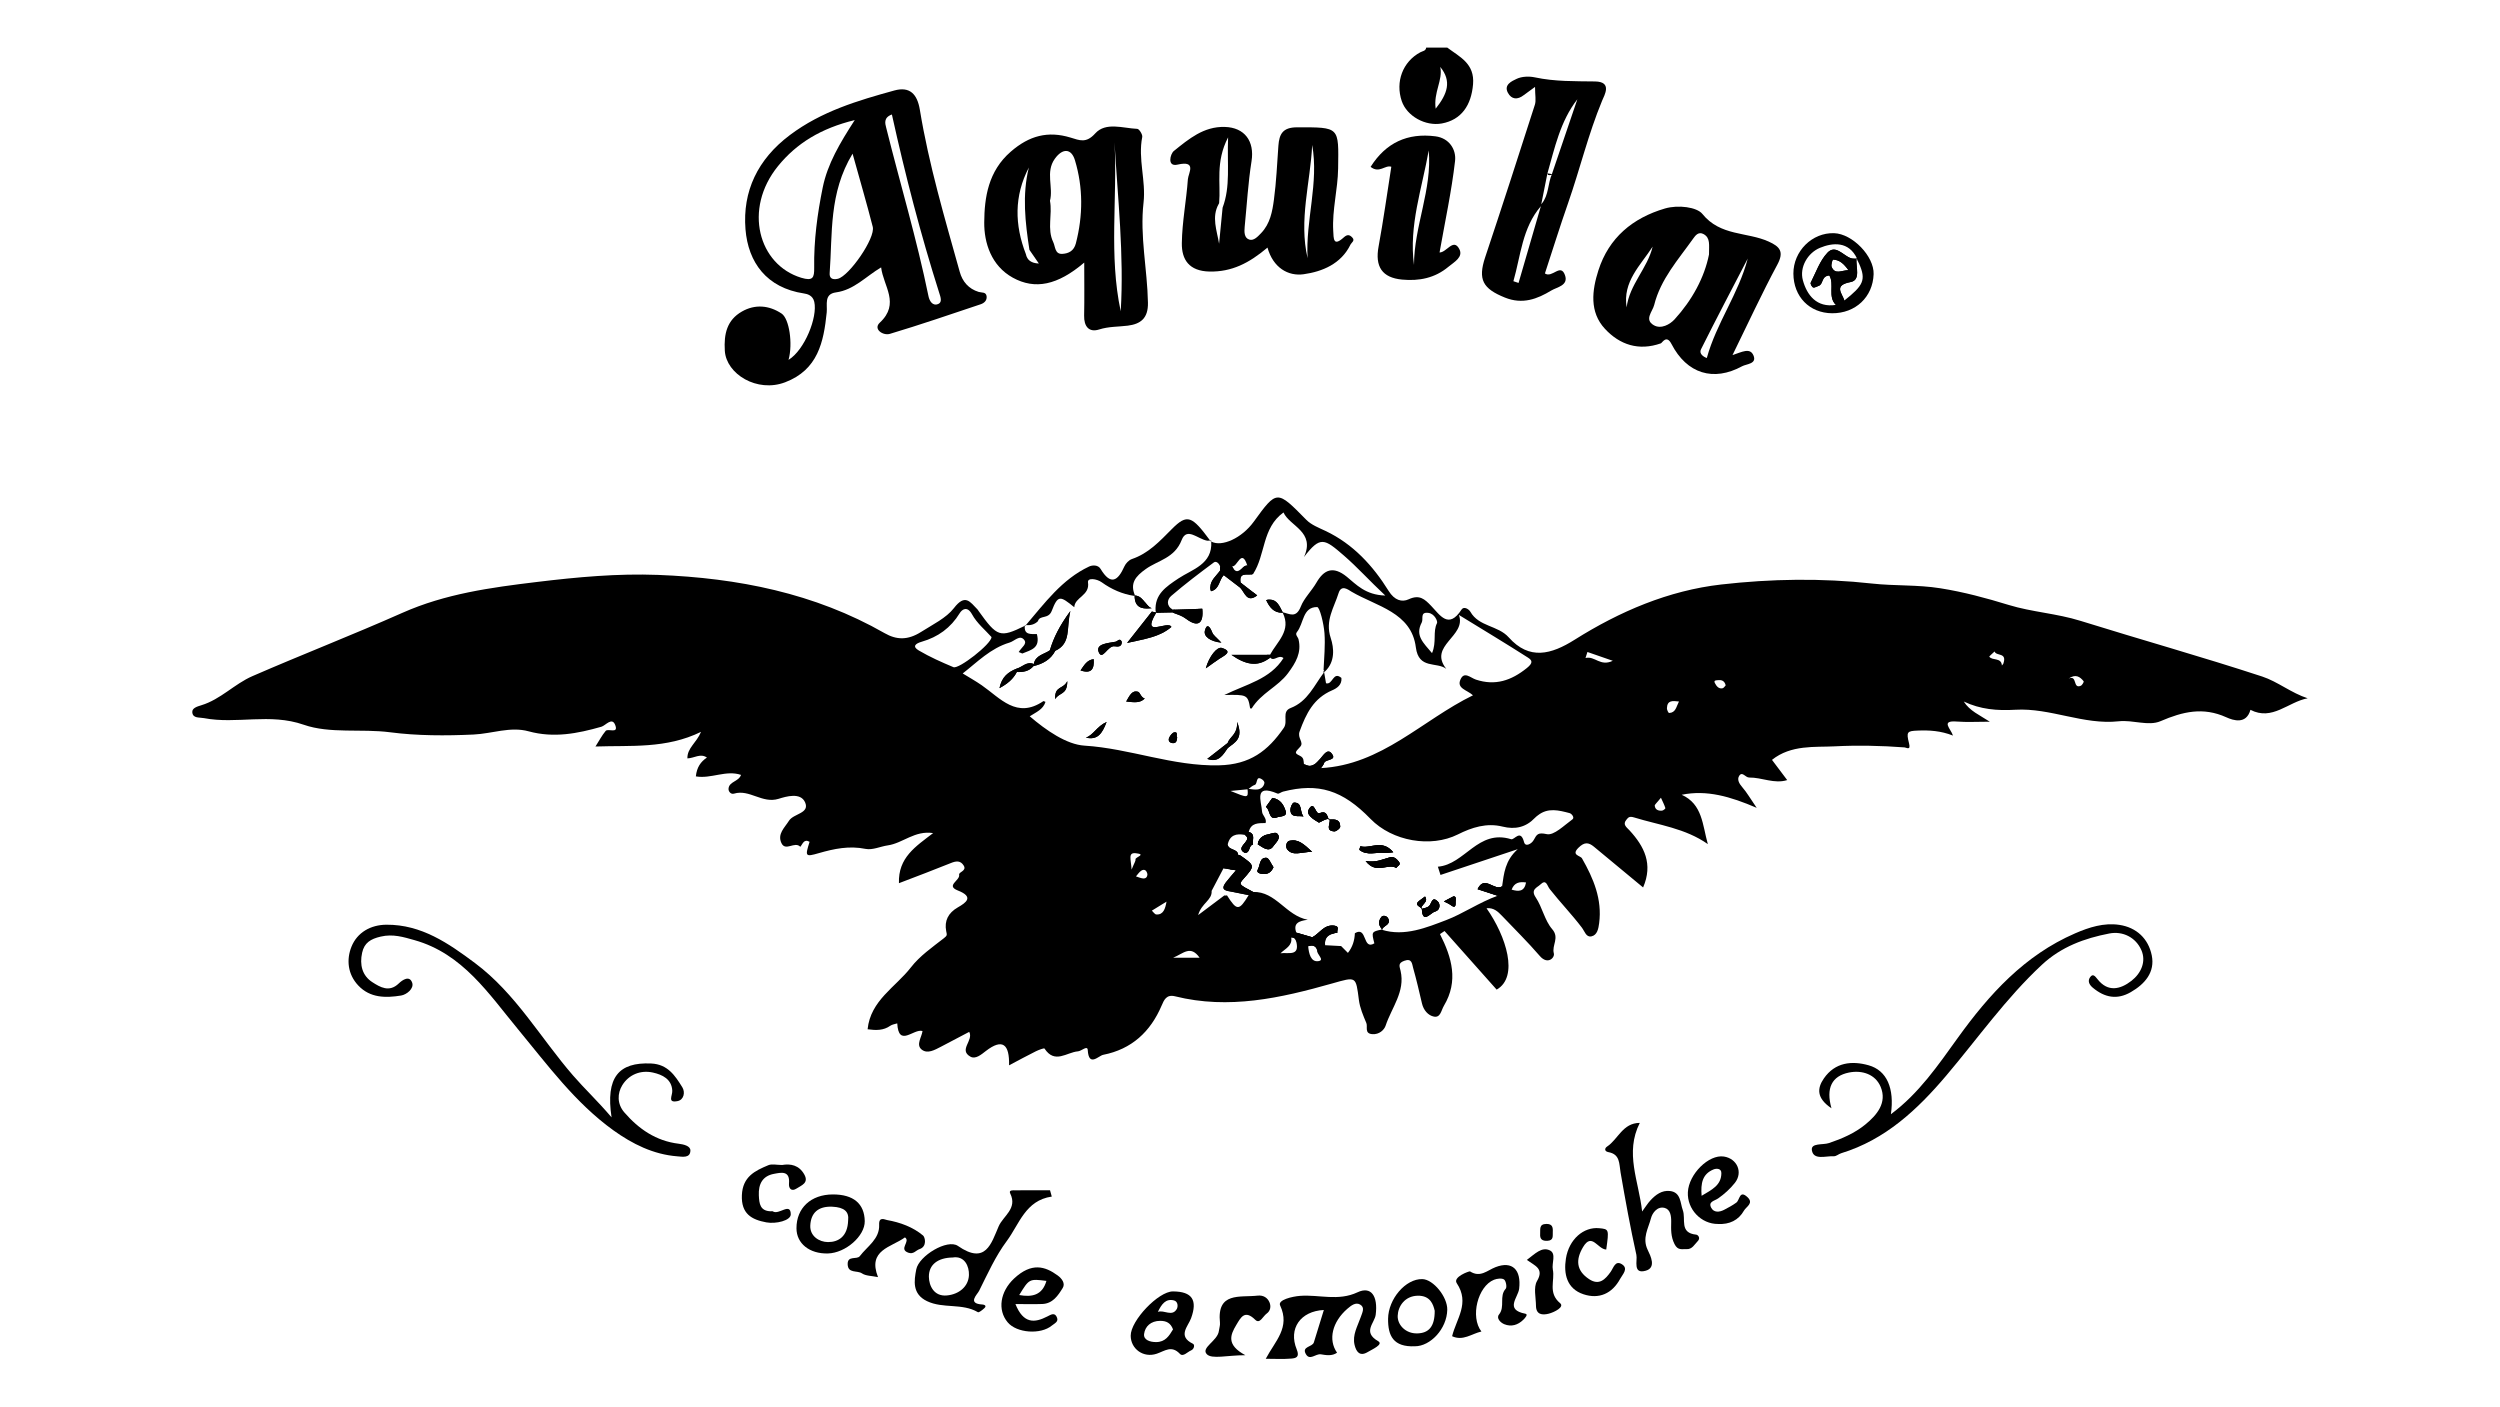 <?xml version="1.0" encoding="utf-8"?>
<!-- Generator: Adobe Illustrator 26.3.1, SVG Export Plug-In . SVG Version: 6.00 Build 0)  -->
<svg version="1.1" id="Layer_1" xmlns="http://www.w3.org/2000/svg" xmlns:xlink="http://www.w3.org/1999/xlink" x="0px" y="0px"
	 viewBox="0 0 959.76 540" style="enable-background:new 0 0 959.76 540;" xml:space="preserve">
<g id="Layer_1_00000006679743698106012770000008140343893664220293_">
	<g>
		<path d="M555.62,18.28h-8.1c-0.18,1.32-1.34,1.3-2.25,1.79c-6.77,3.62-9.65,11.35-7.13,18.75c1.98,5.77,9.09,9.73,15.38,8.58
			c7.53-1.39,11.3-6.97,11.99-15.02C566.19,24.39,560.43,21.89,555.62,18.28z M551.16,41.73c-0.9-6.32,2.84-10.92,1.76-16.03
			C557.4,31.17,555.7,36,551.16,41.73z"/>
		<path d="M488.88,332.92c-0.74,1.75-1.98,2.77-4.05,2.61c-1.12-0.1-2.62-0.52-1.96-1.68c0.94-1.63,0.61-4.68,3.32-4.53
			C487.13,329.38,487.93,331.58,488.88,332.92z"/>
		<path d="M490.41,313.73c-3.51,1.43-2.64-2.89-4.42-3.95c0.86-1.2,1.74-2.42,2.48-3.46c3.29,0.56,4.39,2.93,5.08,5.04
			C494.31,313.63,491.42,313.32,490.41,313.73z"/>
		<path d="M500.41,313.43c-1.94-0.41-5.12,0.77-4.99-2.76c0.02-0.9,0.79-2.49,1.29-2.52C500.14,307.97,498.84,311.64,500.41,313.43z
			"/>
		<path d="M503.72,327c-4.43,0.1-7.33,1.75-9.53-0.91c-0.64-0.78-0.56-3,0.9-3.32C498.39,322.05,500.48,324.03,503.72,327z"/>
		<path d="M510.03,314.37c-1.63,0.05-3.45,1.58-3.77,1.39c-1.91-1.17-5.12-2.95-3.73-5.18c2.13-3.44,2.38,2.28,4.06,1.6
			C509.18,311.14,509.41,312.94,510.03,314.37z"/>
		<path d="M510.48,314.64c-0.11,0.01-0.21,0.01-0.32,0.02c-0.05-0.1-0.08-0.19-0.13-0.29c0.13,0,0.27,0,0.4,0.02
			C510.45,314.48,510.48,314.56,510.48,314.64z"/>
		<path d="M514.51,317.36c0,0.64-1.53,1.87-2.28,1.81c-3.56-0.24-1.46-2.87-1.75-4.53C512.52,314.5,514.53,314.56,514.51,317.36z"/>
		<path d="M530.65,356.57c0.01,0.07,0.04,0.15,0.06,0.22l-0.23,0.12c0.01-0.02,0.01-0.05,0.04-0.07c-0.02,0-0.05,0-0.07,0.01
			c-0.04-0.12-0.04-0.24-0.02-0.34c-1.32-1.43-1.23-3.11-0.06-4.52c0.58-0.72,2.09-0.44,2.6,0.7
			C533.94,354.95,531.45,355.27,530.65,356.57z"/>
		<path d="M534.87,327.18c-1.77,0.16-2.56,0.36-3.32,0.27c-3.22-0.41-6.68,1.2-9.62-1.15c-0.16-0.13,0.21-0.94,0.33-1.42
			C526.03,326.04,530.52,321.97,534.87,327.18z"/>
		<path d="M536.07,333.22c-3.33-1.99-7.64,2.7-11.79-2.69c4.13,0.77,6.66-0.74,9.38-1.42c1.42-0.36,2.47,0.57,3.33,1.65
			C538.07,332.13,536.36,332.39,536.07,333.22z"/>
		<path d="M545.85,348.93c-0.09,0.04-0.16,0.06-0.24,0.09V349c-0.01-0.13-0.01-0.26,0.01-0.38c0.07,0.05,0.15,0.1,0.22,0.15
			C545.84,348.82,545.84,348.88,545.85,348.93z"/>
		<path d="M545.62,348.61c-2.42-1.65-2.31-1.74,1.45-4.43C548.46,346.22,545.89,347.07,545.62,348.61z"/>
		<path d="M550.89,349.96c-1.74,0.44-4.76,4.98-5.04-1.03c0.91-0.27,1.91-0.44,2.65-0.96c1.14-0.84,1.14-4.29,3.57-1.77
			C552.9,347.05,552.98,349.43,550.89,349.96z"/>
		<path d="M558.8,346.08c-0.04,1.07,0.27,3.01-1.9,1.34c-0.77-0.58-1.71-0.92-2.58-1.37c1.09-0.57,2.19-1.14,3.68-1.93
			C559.17,344.07,558.83,345.36,558.8,346.08z"/>
		<path d="M490.22,319.94c-0.66-0.62-2.78,0.34-4.24,0.58c0,0.29-0.02,0.55-0.09,0.79c0.41,0.41,0.74,0.8,0.55,1.2
			c-0.4,0.83-1.06,0.79-1.76,0.62c-0.53,0.4-1.17,0.7-1.81,1c1.98,1.17,4.26,3.35,6.06,0.57
			C489.68,323.57,492.11,321.7,490.22,319.94z M490.22,319.94c-0.66-0.62-2.78,0.34-4.24,0.58c0,0.29-0.02,0.55-0.09,0.79
			c0.41,0.41,0.74,0.8,0.55,1.2c-0.4,0.83-1.06,0.79-1.76,0.62c-0.53,0.4-1.17,0.7-1.81,1c1.98,1.17,4.26,3.35,6.06,0.57
			C489.68,323.57,492.11,321.7,490.22,319.94z M490.22,319.94c-0.66-0.62-2.78,0.34-4.24,0.58c0,0.29-0.02,0.55-0.09,0.79
			c0.41,0.41,0.74,0.8,0.55,1.2c-0.4,0.83-1.06,0.79-1.76,0.62c-0.53,0.4-1.17,0.7-1.81,1c1.98,1.17,4.26,3.35,6.06,0.57
			C489.68,323.57,492.11,321.7,490.22,319.94z M490.22,319.94c-0.66-0.62-2.78,0.34-4.24,0.58c0,0.29-0.02,0.55-0.09,0.79
			c0.41,0.41,0.74,0.8,0.55,1.2c-0.4,0.83-1.06,0.79-1.76,0.62c-0.53,0.4-1.17,0.7-1.81,1c1.98,1.17,4.26,3.35,6.06,0.57
			C489.68,323.57,492.11,321.7,490.22,319.94z M490.22,319.94c-0.66-0.62-2.78,0.34-4.24,0.58c0,0.29-0.02,0.55-0.09,0.79
			c0.41,0.41,0.74,0.8,0.55,1.2c-0.4,0.83-1.06,0.79-1.76,0.62c-0.53,0.4-1.17,0.7-1.81,1c1.98,1.17,4.26,3.35,6.06,0.57
			C489.68,323.57,492.11,321.7,490.22,319.94z M490.22,319.94c-0.66-0.62-2.78,0.34-4.24,0.58c0,0.29-0.02,0.55-0.09,0.79
			c0.41,0.41,0.74,0.8,0.55,1.2c-0.4,0.83-1.06,0.79-1.76,0.62c-0.53,0.4-1.17,0.7-1.81,1c1.98,1.17,4.26,3.35,6.06,0.57
			C489.68,323.57,492.11,321.7,490.22,319.94z M490.22,319.94c-0.66-0.62-2.78,0.34-4.24,0.58c0,0.29-0.02,0.55-0.09,0.79
			c0.41,0.41,0.74,0.8,0.55,1.2c-0.4,0.83-1.06,0.79-1.76,0.62c-0.53,0.4-1.17,0.7-1.81,1c1.98,1.17,4.26,3.35,6.06,0.57
			C489.68,323.57,492.11,321.7,490.22,319.94z M490.22,319.94c-0.66-0.62-2.78,0.34-4.24,0.58c0,0.29-0.02,0.55-0.09,0.79
			c0.41,0.41,0.74,0.8,0.55,1.2c-0.4,0.83-1.06,0.79-1.76,0.62c-0.53,0.4-1.17,0.7-1.81,1c1.98,1.17,4.26,3.35,6.06,0.57
			C489.68,323.57,492.11,321.7,490.22,319.94z M490.22,319.94c-0.66-0.62-2.78,0.34-4.24,0.58c0,0.29-0.02,0.55-0.09,0.79
			c0.41,0.41,0.74,0.8,0.55,1.2c-0.4,0.83-1.06,0.79-1.76,0.62c-0.53,0.4-1.17,0.7-1.81,1c1.98,1.17,4.26,3.35,6.06,0.57
			C489.68,323.57,492.11,321.7,490.22,319.94z M490.22,319.94c-0.66-0.62-2.78,0.34-4.24,0.58c0,0.29-0.02,0.55-0.09,0.79
			c0.41,0.41,0.74,0.8,0.55,1.2c-0.4,0.83-1.06,0.79-1.76,0.62c-0.53,0.4-1.17,0.7-1.81,1c1.98,1.17,4.26,3.35,6.06,0.57
			C489.68,323.57,492.11,321.7,490.22,319.94z M490.22,319.94c-0.66-0.62-2.78,0.34-4.24,0.58c0,0.29-0.02,0.55-0.09,0.79
			c0.41,0.41,0.74,0.8,0.55,1.2c-0.4,0.83-1.06,0.79-1.76,0.62c-0.53,0.4-1.17,0.7-1.81,1c1.98,1.17,4.26,3.35,6.06,0.57
			C489.68,323.57,492.11,321.7,490.22,319.94z M490.22,319.94c-0.66-0.62-2.78,0.34-4.24,0.58c0,0.29-0.02,0.55-0.09,0.79
			c0.41,0.41,0.74,0.8,0.55,1.2c-0.4,0.83-1.06,0.79-1.76,0.62c-0.53,0.4-1.17,0.7-1.81,1c1.98,1.17,4.26,3.35,6.06,0.57
			C489.68,323.57,492.11,321.7,490.22,319.94z M490.22,319.94c-0.66-0.62-2.78,0.34-4.24,0.58c0,0.29-0.02,0.55-0.09,0.79
			c0.41,0.41,0.74,0.8,0.55,1.2c-0.4,0.83-1.06,0.79-1.76,0.62c-0.53,0.4-1.17,0.7-1.81,1c1.98,1.17,4.26,3.35,6.06,0.57
			C489.68,323.57,492.11,321.7,490.22,319.94z M490.22,319.94c-0.66-0.62-2.78,0.34-4.24,0.58c0,0.29-0.02,0.55-0.09,0.79
			c0.41,0.41,0.74,0.8,0.55,1.2c-0.4,0.83-1.06,0.79-1.76,0.62c-0.53,0.4-1.17,0.7-1.81,1c1.98,1.17,4.26,3.35,6.06,0.57
			C489.68,323.57,492.11,321.7,490.22,319.94z M490.22,319.94c-0.66-0.62-2.78,0.34-4.24,0.58c0,0.29-0.02,0.55-0.09,0.79
			c0.41,0.41,0.74,0.8,0.55,1.2c-0.4,0.83-1.06,0.79-1.76,0.62c-0.53,0.4-1.17,0.7-1.81,1c1.98,1.17,4.26,3.35,6.06,0.57
			C489.68,323.57,492.11,321.7,490.22,319.94z M490.22,319.94c-0.66-0.62-2.78,0.34-4.24,0.58c0,0.29-0.02,0.55-0.09,0.79
			c0.41,0.41,0.74,0.8,0.55,1.2c-0.4,0.83-1.06,0.79-1.76,0.62c-0.53,0.4-1.17,0.7-1.81,1c1.98,1.17,4.26,3.35,6.06,0.57
			C489.68,323.57,492.11,321.7,490.22,319.94z M490.22,319.94c-0.66-0.62-2.78,0.34-4.24,0.58c0,0.29-0.02,0.55-0.09,0.79
			c0.41,0.41,0.74,0.8,0.55,1.2c-0.4,0.83-1.06,0.79-1.76,0.62c-0.53,0.4-1.17,0.7-1.81,1c1.98,1.17,4.26,3.35,6.06,0.57
			C489.68,323.57,492.11,321.7,490.22,319.94z M490.22,319.94c-0.66-0.62-2.78,0.34-4.24,0.58c0,0.29-0.02,0.55-0.09,0.79
			c0.41,0.41,0.74,0.8,0.55,1.2c-0.4,0.83-1.06,0.79-1.76,0.62c-0.53,0.4-1.17,0.7-1.81,1c1.98,1.17,4.26,3.35,6.06,0.57
			C489.68,323.57,492.11,321.7,490.22,319.94z M490.22,319.94c-0.66-0.62-2.78,0.34-4.24,0.58c0,0.29-0.02,0.55-0.09,0.79
			c0.41,0.41,0.74,0.8,0.55,1.2c-0.4,0.83-1.06,0.79-1.76,0.62c-0.53,0.4-1.17,0.7-1.81,1c1.98,1.17,4.26,3.35,6.06,0.57
			C489.68,323.57,492.11,321.7,490.22,319.94z M490.22,319.94c-0.66-0.62-2.78,0.34-4.24,0.58c0,0.29-0.02,0.55-0.09,0.79
			c0.41,0.41,0.74,0.8,0.55,1.2c-0.4,0.83-1.06,0.79-1.76,0.62c-0.53,0.4-1.17,0.7-1.81,1c1.98,1.17,4.26,3.35,6.06,0.57
			C489.68,323.57,492.11,321.7,490.22,319.94z M490.22,319.94c-0.66-0.62-2.78,0.34-4.24,0.58c0,0.29-0.02,0.55-0.09,0.79
			c0.41,0.41,0.74,0.8,0.55,1.2c-0.4,0.83-1.06,0.79-1.76,0.62c-0.53,0.4-1.17,0.7-1.81,1c1.98,1.17,4.26,3.35,6.06,0.57
			C489.68,323.57,492.11,321.7,490.22,319.94z M490.22,319.94c-0.66-0.62-2.78,0.34-4.24,0.58c-0.21,0.07-0.41,0.16-0.6,0.24
			c-1.02,0.46-1.76,1.15-2.19,2.13c-0.16,0.38-0.27,0.78-0.33,1.24c1.98,1.17,4.26,3.35,6.06,0.57
			C489.68,323.57,492.11,321.7,490.22,319.94z M490.22,319.94c-0.66-0.62-2.78,0.34-4.24,0.58c-0.21,0.07-0.41,0.16-0.6,0.24
			c-1.02,0.46-1.76,1.15-2.19,2.13c-0.16,0.38-0.27,0.78-0.33,1.24c1.98,1.17,4.26,3.35,6.06,0.57
			C489.68,323.57,492.11,321.7,490.22,319.94z M490.22,319.94c-0.66-0.62-2.78,0.34-4.24,0.58c-0.21,0.07-0.41,0.16-0.6,0.24
			c-1.02,0.46-1.76,1.15-2.19,2.13c-0.16,0.38-0.27,0.78-0.33,1.24c1.98,1.17,4.26,3.35,6.06,0.57
			C489.68,323.57,492.11,321.7,490.22,319.94z M490.22,319.94c-0.66-0.62-2.78,0.34-4.24,0.58c-0.21,0.07-0.41,0.16-0.6,0.24
			c-1.02,0.46-1.76,1.15-2.19,2.13c-0.16,0.38-0.27,0.78-0.33,1.24c1.98,1.17,4.26,3.35,6.06,0.57
			C489.68,323.57,492.11,321.7,490.22,319.94z M490.22,319.94c-0.66-0.62-2.78,0.34-4.24,0.58c-0.21,0.07-0.41,0.16-0.6,0.24
			c-1.02,0.46-1.76,1.15-2.19,2.13c-0.16,0.38-0.27,0.78-0.33,1.24c1.98,1.17,4.26,3.35,6.06,0.57
			C489.68,323.57,492.11,321.7,490.22,319.94z M490.22,319.94c-0.66-0.62-2.78,0.34-4.24,0.58c-0.21,0.07-0.41,0.16-0.6,0.24
			c-1.02,0.46-1.76,1.15-2.19,2.13c-0.16,0.38-0.27,0.78-0.33,1.24c1.98,1.17,4.26,3.35,6.06,0.57
			C489.68,323.57,492.11,321.7,490.22,319.94z M490.22,319.94c-0.66-0.62-2.78,0.34-4.24,0.58c-0.21,0.07-0.41,0.16-0.6,0.24
			c-1.02,0.46-1.76,1.15-2.19,2.13c-0.16,0.38-0.27,0.78-0.33,1.24c1.98,1.17,4.26,3.35,6.06,0.57
			C489.68,323.57,492.11,321.7,490.22,319.94z M490.22,319.94c-0.66-0.62-2.78,0.34-4.24,0.58c-0.21,0.07-0.41,0.16-0.6,0.24
			c-1.02,0.46-1.76,1.15-2.19,2.13c-0.16,0.38-0.27,0.78-0.33,1.24c1.98,1.17,4.26,3.35,6.06,0.57
			C489.68,323.57,492.11,321.7,490.22,319.94z M490.22,319.94c-0.66-0.62-2.78,0.34-4.24,0.58c-0.21,0.07-0.41,0.16-0.6,0.24
			c-1.02,0.46-1.76,1.15-2.19,2.13c-0.16,0.38-0.27,0.78-0.33,1.24c1.98,1.17,4.26,3.35,6.06,0.57
			C489.68,323.57,492.11,321.7,490.22,319.94z M490.22,319.94c-0.66-0.62-2.78,0.34-4.24,0.58c-0.21,0.07-0.41,0.16-0.6,0.24
			c-1.02,0.46-1.76,1.15-2.19,2.13c-0.16,0.38-0.27,0.78-0.33,1.24c1.98,1.17,4.26,3.35,6.06,0.57
			C489.68,323.57,492.11,321.7,490.22,319.94z M490.22,319.94c-0.66-0.62-2.78,0.34-4.24,0.58c-0.21,0.07-0.41,0.16-0.6,0.24
			c-1.02,0.46-1.76,1.15-2.19,2.13c-0.16,0.38-0.27,0.78-0.33,1.24c1.98,1.17,4.26,3.35,6.06,0.57
			C489.68,323.57,492.11,321.7,490.22,319.94z M490.22,319.94c-0.66-0.62-2.78,0.34-4.24,0.58c-0.21,0.07-0.41,0.16-0.6,0.24
			c-1.02,0.46-1.76,1.15-2.19,2.13c-0.16,0.38-0.27,0.78-0.33,1.24c1.98,1.17,4.26,3.35,6.06,0.57
			C489.68,323.57,492.11,321.7,490.22,319.94z M490.22,319.94c-0.66-0.62-2.78,0.34-4.24,0.58c-0.21,0.07-0.41,0.16-0.6,0.24
			c-1.02,0.46-1.76,1.15-2.19,2.13c-0.16,0.38-0.27,0.78-0.33,1.24c1.98,1.17,4.26,3.35,6.06,0.57
			C489.68,323.57,492.11,321.7,490.22,319.94z M490.22,319.94c-0.66-0.62-2.78,0.34-4.24,0.58c-0.21,0.07-0.41,0.16-0.6,0.24
			c-1.02,0.46-1.76,1.15-2.19,2.13c-0.16,0.38-0.27,0.78-0.33,1.24c1.98,1.17,4.26,3.35,6.06,0.57
			C489.68,323.57,492.11,321.7,490.22,319.94z M490.22,319.94c-0.66-0.62-2.78,0.34-4.24,0.58c-0.21,0.07-0.41,0.16-0.6,0.24
			c-1.02,0.46-1.76,1.15-2.19,2.13c-0.16,0.38-0.27,0.78-0.33,1.24c1.98,1.17,4.26,3.35,6.06,0.57
			C489.68,323.57,492.11,321.7,490.22,319.94z M490.22,319.94c-0.66-0.62-2.78,0.34-4.24,0.58c-0.21,0.07-0.41,0.16-0.6,0.24
			c-1.02,0.46-1.76,1.15-2.19,2.13c-0.16,0.38-0.27,0.78-0.33,1.24c1.98,1.17,4.26,3.35,6.06,0.57
			C489.68,323.57,492.11,321.7,490.22,319.94z M490.22,319.94c-0.66-0.62-2.78,0.34-4.24,0.58c-0.21,0.07-0.41,0.16-0.6,0.24
			c-1.02,0.46-1.76,1.15-2.19,2.13c-0.16,0.38-0.27,0.78-0.33,1.24c1.98,1.17,4.26,3.35,6.06,0.57
			C489.68,323.57,492.11,321.7,490.22,319.94z M490.22,319.94c-0.66-0.62-2.78,0.34-4.24,0.58c-0.21,0.07-0.41,0.16-0.6,0.24
			c-1.02,0.46-1.76,1.15-2.19,2.13c-0.16,0.38-0.27,0.78-0.33,1.24c1.98,1.17,4.26,3.35,6.06,0.57
			C489.68,323.57,492.11,321.7,490.22,319.94z M490.22,319.94c-0.66-0.62-2.78,0.34-4.24,0.58c-0.21,0.07-0.41,0.16-0.6,0.24
			c-1.02,0.46-1.76,1.15-2.19,2.13c-0.16,0.38-0.27,0.78-0.33,1.24c1.98,1.17,4.26,3.35,6.06,0.57
			C489.68,323.57,492.11,321.7,490.22,319.94z M490.22,319.94c-0.66-0.62-2.78,0.34-4.24,0.58c-0.21,0.07-0.41,0.16-0.6,0.24
			c-1.02,0.46-1.76,1.15-2.19,2.13c-0.16,0.38-0.27,0.78-0.33,1.24c1.98,1.17,4.26,3.35,6.06,0.57
			C489.68,323.57,492.11,321.7,490.22,319.94z M490.22,319.94c-0.66-0.62-2.78,0.34-4.24,0.58c-0.21,0.07-0.41,0.16-0.6,0.24
			c-1.02,0.46-1.76,1.15-2.19,2.13c-0.16,0.38-0.27,0.78-0.33,1.24c1.98,1.17,4.26,3.35,6.06,0.57
			C489.68,323.57,492.11,321.7,490.22,319.94z M490.22,319.94c-0.66-0.62-2.78,0.34-4.24,0.58c-0.21,0.07-0.41,0.16-0.6,0.24
			c-1.02,0.46-1.76,1.15-2.19,2.13c-0.16,0.38-0.27,0.78-0.33,1.24c1.98,1.17,4.26,3.35,6.06,0.57
			C489.68,323.57,492.11,321.7,490.22,319.94z M490.22,319.94c-0.66-0.62-2.78,0.34-4.24,0.58c-0.21,0.07-0.41,0.16-0.6,0.24
			c-1.02,0.46-1.76,1.15-2.19,2.13c-0.16,0.38-0.27,0.78-0.33,1.24c1.98,1.17,4.26,3.35,6.06,0.57
			C489.68,323.57,492.11,321.7,490.22,319.94z M490.22,319.94c-0.66-0.62-2.78,0.34-4.24,0.58c-0.21,0.07-0.41,0.16-0.6,0.24
			c-1.02,0.46-1.76,1.15-2.19,2.13c-0.16,0.38-0.27,0.78-0.33,1.24c1.98,1.17,4.26,3.35,6.06,0.57
			C489.68,323.57,492.11,321.7,490.22,319.94z M490.22,319.94c-0.66-0.62-2.78,0.34-4.24,0.58c-0.21,0.07-0.41,0.16-0.6,0.24
			c-1.02,0.46-1.76,1.15-2.19,2.13c-0.16,0.38-0.27,0.78-0.33,1.24c1.98,1.17,4.26,3.35,6.06,0.57
			C489.68,323.57,492.11,321.7,490.22,319.94z M490.22,319.94c-0.66-0.62-2.78,0.34-4.24,0.58c-0.21,0.07-0.41,0.16-0.6,0.24
			c-1.02,0.46-1.76,1.15-2.19,2.13c-0.16,0.38-0.27,0.78-0.33,1.24c1.98,1.17,4.26,3.35,6.06,0.57
			C489.68,323.57,492.11,321.7,490.22,319.94z M490.22,319.94c-0.66-0.62-2.78,0.34-4.24,0.58c-0.21,0.07-0.41,0.16-0.6,0.24
			c-1.02,0.46-1.76,1.15-2.19,2.13c-0.16,0.38-0.27,0.78-0.33,1.24c1.98,1.17,4.26,3.35,6.06,0.57
			C489.68,323.57,492.11,321.7,490.22,319.94z M490.22,319.94c-0.66-0.62-2.78,0.34-4.24,0.58c-0.21,0.07-0.41,0.16-0.6,0.24
			c-1.02,0.46-1.76,1.15-2.19,2.13c-0.16,0.38-0.27,0.78-0.33,1.24c1.98,1.17,4.26,3.35,6.06,0.57
			C489.68,323.57,492.11,321.7,490.22,319.94z M490.22,319.94c-0.66-0.62-2.78,0.34-4.24,0.58c-0.21,0.07-0.41,0.16-0.6,0.24
			c-1.02,0.46-1.76,1.15-2.19,2.13c-0.16,0.38-0.27,0.78-0.33,1.24c1.98,1.17,4.26,3.35,6.06,0.57
			C489.68,323.57,492.11,321.7,490.22,319.94z M490.22,319.94c-0.66-0.62-2.78,0.34-4.24,0.58c-0.21,0.07-0.41,0.16-0.6,0.24
			c-1.02,0.46-1.76,1.15-2.19,2.13c-0.16,0.38-0.27,0.78-0.33,1.24c1.98,1.17,4.26,3.35,6.06,0.57
			C489.68,323.57,492.11,321.7,490.22,319.94z M490.22,319.94c-0.66-0.62-2.78,0.34-4.24,0.58c-0.21,0.07-0.41,0.16-0.6,0.24
			c-1.02,0.46-1.76,1.15-2.19,2.13c-0.16,0.38-0.27,0.78-0.33,1.24c1.98,1.17,4.26,3.35,6.06,0.57
			C489.68,323.57,492.11,321.7,490.22,319.94z M490.22,319.94c-0.66-0.62-2.78,0.34-4.24,0.58c-0.21,0.07-0.41,0.16-0.6,0.24
			c-1.02,0.46-1.76,1.15-2.19,2.13c-0.16,0.38-0.27,0.78-0.33,1.24c1.98,1.17,4.26,3.35,6.06,0.57
			C489.68,323.57,492.11,321.7,490.22,319.94z M868.46,259.72c-23.11-7.58-46.55-14.14-69.77-21.38
			c-9.06-2.83-18.64-3.37-27.52-6.09c-8.71-2.67-17.3-4.99-26.32-6.42c-8.74-1.39-17.5-0.85-26.12-1.8
			c-19.39-2.15-38.8-1.82-57.95,0.36c-20.22,2.31-39,10.34-56.26,21.2c-9,5.67-17.4,7.96-25.31-0.9
			c-4.13-4.64-11.47-4.06-14.73-9.84c-0.55-0.96-2.48-2.25-3.41-0.81c-4.99,7.69-8.26,2.05-11.63-1.43
			c-2.49-2.59-4.46-4.48-8.65-2.54c-2.55,1.19-5.42,0.45-7.7-3.23c-5.99-9.62-13.6-17.97-24.19-23c-2.58-1.22-5.48-2.32-7.41-4.29
			c-11.31-11.48-11.23-11.57-20.21,0.79c-4.52,6.22-12.21,9.77-16.28,7.56c0.56,8.74-7.33,10.67-12.55,14.14
			c-4.92,3.27-9.2,6.14-8.82,12.49c0.06,0.17,0.12,0.34,0.18,0.52c0.01,0.04,0.02,0.07,0.05,0.12c0,0.01,0,0.02,0.01,0.04
			c0.01,0.04,0.02,0.07,0.04,0.12l6.37-0.13c0.08,0.04,0.17,0.07,0.26,0.1c0.07-0.09,0.13-0.17,0.17-0.26
			c0.17-0.26,0.29-0.53,0.38-0.84c0-0.01,0-0.01,0.01-0.02c0-0.05,0.01-0.09,0.02-0.13c-0.28,0.01-0.56,0.01-0.84,0.02
			c-2.65-1.48-2.24-3.94-0.63-5.31c5.25-4.52,10.79-8.71,16.35-12.84c0.91-0.68,1.96,0.36,2.42,1.46v1.42
			c0.19,0.02,0.39,0.05,0.57,0.07c1.25,0.13,2.49,0.17,3.74-0.06c0.33-0.05,0.64-0.15,0.97-0.24c-0.24-0.29-0.47-0.68-0.72-1.19
			c1.99,0.64,3.61-7.24,5.87-0.26c-0.62-0.11-1.22,0.33-1.81,0.83c0.49,0.1,0.97,0.34,1.46,0.79c0.34,0.29,0.66,0.63,0.97,0.96
			c0.3,0.3,0.61,0.6,0.95,0.81c0.23-0.04,0.46-0.09,0.66-0.17c4.82-7.4,3.35-17.63,11.66-23.61c2.37,5.32,12.32,7.34,7.87,17.11
			c6.28-8.21,7.82-7.05,15.32-0.56c5.26,4.56,9.59,9.45,15.89,15.35c-7.69-0.23-11.18-4.29-14.79-7.22
			c-5.33-4.33-8.82-2.61-11.62,2.22c-1.86,3.23-4.78,6.03-6,9.17c-1.86,4.74-4.33,2.81-7.01,2.24c-0.01,0.01-0.02,0.02-0.05,0.02
			c0,0,0,0.01-0.01,0.01c-0.01,0.01-0.04,0.01-0.05,0.02c-0.01,0-0.01,0.01-0.02,0.01c0,0.05-0.01,0.09-0.01,0.13h0.17
			c3.44,6.84-2.14,11.08-4.87,16.15h-1.19c0.04,0.19,0.08,0.39,0.15,0.58c0.05,0.18,0.11,0.35,0.18,0.52
			c0.06,0.16,0.13,0.32,0.22,0.46c0.23-0.16,0.46-0.33,0.69-0.51c1.54,1.75,3.12-1.32,5.13,0.19c-5.14,8.2-14.26,10.01-22.71,14.19
			c8.63-0.17,9.04-0.18,9.9,5.13c0.19,0.04,0.39,0.05,0.58,0.05c3.68-5.98,10.06-8.29,13.95-13.54c3.03-4.09,5.27-7.91,4.05-13.01
			c-0.22-0.92-1.43-1.79-0.62-2.78c2.69-3.3,2.11-9.64,7.76-9.61c1.01,0,2.56,6.45,2.82,10.01c0.35,4.68-0.15,9.43-0.35,14.17
			c0.13,0.19,0.28,0.38,0.44,0.56c0.05-0.02,0.11-0.05,0.16-0.07c0.01,0,0.01,0,0.01,0c3.85-3.67,3.43-8.89,2.14-12.79
			c-2.24-6.74,1.29-11.65,3.01-17.21c1.08-3.48,3.75-1.29,4.99-0.56c9.57,5.63,22.99,7.91,24.68,21.36
			c1.08,8.55,8.03,5.44,11.68,8.25c-7.1-8.97,7.92-12.5,4.84-20.7c9.65,5.93,18.15,11.03,26.51,16.38c1.66,1.06,2.05,2.02-0.4,4
			c-6.01,4.85-12.17,6.89-19.55,4.46c-2.09-0.68-4.5-3.33-5.94-0.07c-1.57,3.51,2.54,4,4.79,6.09
			c-19.54,9.54-35.05,26.72-58.4,27.95c0.34-0.49,0.78-0.94,1.04-1.45c-0.02,0.01-0.04,0.01-0.06,0.01
			c-0.39,0.15-0.77,0.24-1.13,0.3c-0.56,0.11-1.09,0.1-1.59,0c-0.29-0.05-0.57-0.13-0.84-0.26c-1.06,0.68-2.27,0.83-3.92-0.22
			c-0.19-1.2,0.11-2.33-1.62-3.16c-2.13-1.01-1.81-1.28,0.17-3.39c1.63-1.75-1.19-3.27-0.19-5.95c2.52-6.87,5.37-12.69,12.48-15.75
			c1.77-0.75,3.83-2.08,3.56-4.75c-3.24-2.75-3.31,2.78-5.91,2.05c-0.22-1.34-0.47-2.81-0.73-4.25c0.09-0.07,0.17-0.15,0.26-0.22
			c-0.07-0.08-0.15-0.15-0.23-0.21c-0.08-0.01-0.17-0.01-0.27-0.01c-0.01,0.22-0.01,0.45-0.02,0.67l0.01-0.01
			c0.01-0.01,0.1-0.09,0.17-0.15c0.02-0.02,0.05-0.04,0.07-0.06c-3.82,5.01-6.27,11.21-12.83,13.73c-3.6,1.37-0.9,5.1-2.64,7.62
			c-6.09,8.86-13,14.12-24.88,14.39c-17.78,0.41-34.17-6.46-51.66-7.56c-6.84-0.43-14.68-5.83-21-11.26
			c2.42-1.57,5.14-2.6,6.05-5.53c-0.33-0.12-0.69-0.36-0.83-0.28c-10.22,6.93-16.5-1.15-23.64-6.1c-2.34-1.63-4.84-3.01-7.31-4.54
			c5.59-4.34,10.66-9.66,17.97-11.85c1.93-0.57,3.96-3.13,5.61-1.06c1.26,1.59-0.83,2.69-2.09,4.69c0.5,0.22,0.96,0.41,1.4,0.57
			c3.55-1.43,6.96-2.13,5.58-7.48c-2.36,0.01-4.98,0.38-4.63-3.15c-9.56,4.68-10.58,4.29-17.72-5.66c-0.16-0.22-0.27-0.46-0.45-0.64
			c-2.83-2.86-4.69-6.18-9.05-0.5c-2.92,3.79-8.18,6.33-12.62,9.15c-5.12,3.23-9.4,3.09-13.99,0.46
			c-26.94-15.39-56.41-21.17-86.94-22.36c-15.54-0.6-31,0.83-46.54,2.71c-17.8,2.15-35.14,4.52-51.69,11.87
			c-19.02,8.44-38.44,15.98-57.52,24.28c-6.89,2.99-12.22,8.93-19.6,11.17c-1.65,0.51-3.65,1.09-3.49,2.73
			c0.22,2.37,2.64,1.87,4.46,2.22c12.6,2.42,25.26-2.02,38.32,2.54c10.1,3.52,22.03,1.45,33.22,2.9c10.29,1.35,21.32,1.36,32,0.86
			c7.05-0.33,14.13-3.16,21.09-1.24c9.68,2.65,18.72,0.89,27.96-1.75c1.63-0.46,4.09-3.88,5.32-0.64c1.35,3.54-2.76,1.14-3.69,2.26
			c-1.48,1.77-2.56,3.89-3.9,5.97c13.54-0.49,27.08,0.95,40.53-5.63c-1.8,4.31-5.33,6.17-5.24,10.19c2.6-0.06,4.98-2.07,7.5-0.32
			c-2.39,1.6-3.9,3.74-4.25,7.23c5.83,1.02,11.6-2.54,17.34-0.57c-0.92,2.64-4.61,2.49-4.8,5.32c-0.07,0.98,0.86,2.25,2.11,1.87
			c5.94-1.8,10.8,3.94,17.11,1.99c2.92-0.91,8.42-2.56,10.16,1.32c1.93,4.31-4.41,4.29-6.18,7.11c-1.69,2.69-4.51,5.05-2.9,8.54
			c1.56,3.4,5.16-0.83,7.25,1.45c0.95-1.08,1.36-3.16,3.57-1.92c-1.77,5.59-1.69,5.87,3.48,4.37c5.94-1.71,11.71-2.93,17.99-1.65
			c2.72,0.55,5.76-0.96,8.57-1.35c5.75-0.83,10.33-5.81,17.38-4.71c-6.69,5.14-13.45,9.37-13.12,19.23
			c7.08-2.72,13.56-5.14,19.96-7.74c2.03-0.83,3.69-1,4.91,0.98c1.26,2.07-1.99,2.43-1.76,3.52c0.45,2.19-5.3,4.14-0.5,6.04
			c6.28,2.45,3.22,4.65-0.01,6.49c-3.71,2.13-5.21,5.2-4.46,9.09c0.29,1.47,0.5,1.66-0.84,2.71c-4.47,3.48-9.31,6.84-12.72,11.25
			c-5.86,7.56-15.49,12.67-16.61,23.74c3.27,0.45,6.11,0.49,8.71-1.35c0.75-0.51,1.77-0.63,2.67-0.92c0.53,9.4,6.28,1.91,9.7,2.94
			c-0.29,2.37-2.61,5.25-0.33,7.11c2.26,1.81,5.05,0.12,7.41-1.08c3.63-1.87,7.24-3.8,10.86-5.71c1.75,3.35-4.17,6.9,0.43,9.51
			c2,1.14,4.22-0.83,5.94-2.15c6.49-5.01,9.11-2.54,8.92,5.49c3.88-2.04,7.04-3.78,10.27-5.38c1.08-0.53,3.17-1.32,3.34-1.06
			c3.95,6.06,8.52,1.41,12.87,1.07c1.34-0.11,3.62-2.44,3.73-0.49c0.39,6.66,4.13,2.19,5.92,1.83c10.9-2.14,18.14-8.81,22.45-18.93
			c0.9-2.09,1.82-4.36,5.13-3.54c20.64,5.16,40.57,0.68,60.31-4.92c9.33-2.64,9.09-2.89,10.28,6.33c0.38,3.03,1.66,5.99,2.86,8.85
			c0.61,1.45-0.85,4.03,2.31,4.28c2.66,0.19,4.56-1.65,5.1-3.29c2.28-6.89,7.57-13.06,5.74-21c-0.43-1.82-1.07-2.95,1.37-3.86
			c3.01-1.13,3.01,1.17,3.43,2.66c1.28,4.53,2.34,9.13,3.41,13.71c0.61,2.59,2.36,4.6,4.58,5.04c2.56,0.5,2.77-2.37,3.85-4.18
			c5.65-9.48,3.05-18.48-1.52-27.5c0.58-0.4,1.17-0.79,1.75-1.18c6.66,7.48,13.3,14.96,20.01,22.5c8.61-4.91,3.68-20.46-3.89-31.24
			c2.73-0.29,4.36,1.26,5.93,2.9c4.88,5.13,9.94,10.1,14.54,15.44c3.04,3.52,5.82,0.61,5.37-1.03c-0.85-3.11,2.28-5.93-0.62-9.27
			c-2.92-3.37-3.79-8.4-6.33-12.19c-2.07-3.06,0.55-3.78,1.73-4.92c2.37-2.28,2.55,0.32,3.67,1.74c3.96,5.03,8.43,9.66,12.3,14.75
			c1.11,1.46,1.64,3.8,3.67,3.38c2.27-0.47,2.71-3,2.98-5.08c1.19-9.17-2.17-17.13-6.59-24.87c-0.62-1.08-4.28-1.19-1.35-4.08
			c2.28-2.25,3.85-2.11,5.94-0.39c6.21,5.13,12.41,10.28,18.87,15.64c3.89-9,0.46-15.75-5.24-21.94c-1.06-1.15-2.71-2.2-1.22-3.99
			c0.67-0.79,1.04-1.56,2.99-0.95c9.54,2.94,19.65,4.14,28.32,10.24c-2.07-7.29-2-15.35-10.04-18.94c9.59-1.97,18.68,0.66,28.8,5.02
			c-2.5-3.63-3.82-5.98-5.56-7.96c-1.2-1.37-2.03-2.93-1.18-4.3c1.2-1.93,2.38,0.64,3.85,0.62c4.87-0.07,9.67,2.55,14.6,0.98
			c-2.17-2.9-4.14-5.5-5.84-7.76c7.34-5.88,16.55-4.8,23.98-5.19c8.63-0.45,17.97-0.28,26.96,0.41c0.66,0.05,2.41,1.31,1.68-1.54
			c-1.15-4.51-0.68-4.75,3.29-4.92c4.45-0.19,8.89,0.07,13.57,1.92c-0.79-2.61-4.92-5.88,1.49-5.39c3.86,0.3,7.78,0.06,12.65,0.06
			c-3.96-2.58-7.72-4.14-10-7.75c6.42,3.04,12.79,3.57,19.85,3.16c13.35-0.78,26.17,5.91,39.65,4.43c5.53-0.6,11.4,1.97,16.06-0.05
			c8.53-3.66,16.31-5.53,25.25-1.48c2.7,1.23,7.67,2.82,9.25-2.87c8.4,4.36,14.46-3.05,21.97-4.43
			C879.63,266.04,874.41,261.68,868.46,259.72z M551.68,239.2c-1.69,3.34-0.08,7.25-1.92,11.54c-3.35-4.01-6.6-6.74-3.95-11.77
			c0.72-1.37-0.78-4.11,2.56-3.68C550.75,235.59,552.01,238.54,551.68,239.2z M366.03,256.13c-4.53-1.9-9.06-3.91-13.29-6.4
			c-2.62-1.54-1.34-2.66,1.12-3.37c6.21-1.79,11.12-5.3,14.58-10.96c0.87-1.43,2.88-2.93,4.74,0.46c1.85,3.4,5.09,6.04,7.48,8.72
			C380.53,247.29,368.06,256.99,366.03,256.13z M434.42,333.85c-0.21-3.97-1.51-6.65,1.65-6.29c4.22,0.47-0.3,1.48-0.15,2.37
			C436.03,330.54,435.46,331.25,434.42,333.85z M438.83,337.24c-0.92-0.09-1.82-0.51-2.73-0.79c0.68-0.75,1.24-1.69,2.07-2.21
			c1-0.62,1.97-0.34,2.33,1.35C440.49,336.34,440.18,337.35,438.83,337.24z M443.91,351.07c-0.61-0.05-1.14-0.96-1.71-1.47
			c1.87-1.15,3.75-2.31,5.63-3.46C447.35,348.86,446.64,351.25,443.91,351.07z M481.68,301.34c1.26-0.4,0.28-3.92,2.94-2.05
			c0.4,0.27,0.86,0.89,0.8,1.28c-0.22,1.41-1.28,2.31-2.58,2.49c-1.13,0.16-2.32-0.08-3.5-0.21
			C480.1,302.29,480.83,301.59,481.68,301.34z M478.95,303.01c0.28,3.43,0.13,3.37-6.56,0.64
			C475.3,303.38,477.15,303.2,478.95,303.01z M450.37,367.68c4.01-1.65,6.65-4.98,10.17,0H450.37z M471.05,343.74l-0.51,0.06
			l-0.51-0.04c-2.98,2.22-5.94,4.45-10.06,7.55c1.31-4.65,5.43-5.7,5.18-9.3c1.52-2.89,3.04-5.78,4.56-8.68
			c0.84,0.13,1.66,0.27,2.5,0.4c0.77,0.12,1.54,0.24,2.31,0.36c-1.3,1.54-2.67,3.03-3.89,4.63c-2.38,3.13,0.24,3.22,2.3,3.62
			c2.15,0.44,4.29,0.86,6.44,1.3C475.69,349.72,474.85,349.73,471.05,343.74z M491.59,365.97c1.82-1.79,4.62-2.84,4.12-6.03
			c1.13-0.12,1.69,0.5,1.93,1.52C499.08,367.31,494.55,365.54,491.59,365.97z M506.21,368.97c-3.01,0.51-3.75-2.96-4-5.72
			c1.51-0.39,2.84-0.38,3.43,1.45C505.3,366.29,508.74,368.54,506.21,368.97z M580.32,341.54c1.01-2.71,2.98-3.13,5.54-2.76
			C585.22,342.36,583.03,342.33,580.32,341.54z M603.66,314.56c-3.17,2.28-7.08,6.27-9.85,5.67c-3.41-0.73-3.8,0.04-5.03,2.28
			c-0.73,1.35-3.16,2.84-3.69,0.78c-1.35-5.18-3.71-0.72-4.96-1.11c-12.79-3.97-17.73,9.7-28.13,10.55
			c0.34,1.06,0.67,2.11,1.01,3.17c9.37-3.13,18.74-6.26,29.66-9.9c-4.92,4.39-5.31,9.38-6.01,14.28c-2.95,1.97-6.76-4.52-9.39,1.08
			c2.56,0.84,5.13,1.68,7.7,2.52c-6.99,2.49-13.4,6.95-19.82,9.37c-7.16,2.7-15.93,6.46-24.69,3.68c-0.01-0.02-0.01-0.05-0.01-0.07
			c-3.96,0.83-3.94,0.92-2.83,5.3c-4.62,2.79-2.64-6.8-7.48-3.89c-0.11,2.79-0.91,5.35-2.67,7.55c-0.87-0.87-1.74-1.75-2.61-2.62
			c-2.04-0.11-4.09-0.22-6.15-0.33c-0.27-2.54,0.87-3.68,2.58-4.29c0.66-0.26,1.39-0.41,2.15-0.53c-0.34-0.91,1.07-2.38-1.22-2.67
			c-3.97-0.5-5.6,3.01-8.41,4.47c-2.05-0.6-4.09-1.19-6.15-1.79c-1.29-3.61,0.91-4.51,4.4-4.96c-8.42-1.57-12.17-10.91-21-10.68
			c-5.56-2.89-5.56-2.89-3.66-5.05c4.4-4.98,4.4-4.98-1.08-8.83c-0.17-0.1-0.35-0.17-0.53-0.22c-0.13-0.05-0.26-0.09-0.39-0.11
			c-0.02,0-0.05-0.01-0.07-0.01c-0.06-2.44-3.75-1.7-4.01-3.99c0.81-3.66,3.32-4.3,6.55-3.69c3.05,1.91-2.13,3.91-1.14,5.86
			c0.17,0.35,0.55,0.7,1.22,1.04c2.17,0.02,1.31-2.88,3.11-3.21c-0.1-0.35-0.1-0.73-0.06-1.12c0.09-1.45,0.58-3.04-1.59-3.71
			c0.86-3.6,3.75-3.34,6.46-3.41c0.55-1.8-1.28-2.95-1.36-4.36c-0.22-3.96-3.39-10.9,5.93-6.95c0.51,0.21,1.39-0.57,2.11-0.75
			c13.63-3.48,22.83-0.61,33.6,10.47c8.38,8.61,23.15,11.15,33.51,5.97c5.38-2.7,11.06-4.54,17.19-3.01
			c4.81,1.19,8.93,0.29,12.39-3.34c0.36-0.39,0.8-0.72,1.23-1.04c3.83-2.99,8-1.87,12.07-0.81
			C603.35,312.33,604.61,313.88,603.66,314.56z M608.68,252.61c0.24-0.77,0.5-1.54,0.74-2.31c3.01,1.04,6.04,2.09,9.74,3.38
			C614.28,256.02,612.31,251.71,608.68,252.61z M638.02,311.22c-1.34,0.1-2.6-0.33-2.76-1.9c-0.05-0.44,0.7-0.97,2.38-3.07
			c0.74,1.65,1.34,2.79,1.71,4C639.42,310.43,638.52,311.19,638.02,311.22z M640.78,273.72c-0.27,0.01-0.86-1.19-0.84-1.81
			c0.1-3.15,2.17-2.88,4.62-2.6C643.51,271.3,643.36,273.61,640.78,273.72z M661.24,264.25c-1.49,0.26-2.31-0.9-2.89-2.02
			c-0.61-1.15,0.64-1.04,1.14-1.11c1.3-0.15,2.54,0.09,3.01,1.98C662.17,263.44,661.75,264.17,661.24,264.25z M769.07,254.83
			c-0.11,0.13-0.32,0.39-0.53,0.66c-0.24-3.21-3.63-1.75-4.85-3.39c-0.09-0.1,1.32-1.31,2.04-2
			C766.34,252.02,770.67,250.29,769.07,254.83z M798.82,263.27c-3.18,1.35-1.2-4.3-4.68-2.75c2.73-1.91,4.4-0.7,5.8,1.04
			C800.07,261.75,799.37,263.04,798.82,263.27z M485.98,320.52c-0.21,0.07-0.41,0.16-0.6,0.24c-1.02,0.46-1.76,1.15-2.19,2.13
			c-0.16,0.38-0.27,0.78-0.33,1.24c1.98,1.17,4.26,3.35,6.06,0.57c0.74-1.13,3.17-3,1.29-4.76
			C489.57,319.32,487.44,320.28,485.98,320.52z M490.22,319.94c-0.66-0.62-2.78,0.34-4.24,0.58c-0.21,0.07-0.41,0.16-0.6,0.24
			c-1.02,0.46-1.76,1.15-2.19,2.13c-0.16,0.38-0.27,0.78-0.33,1.24c1.98,1.17,4.26,3.35,6.06,0.57
			C489.68,323.57,492.11,321.7,490.22,319.94z M490.22,319.94c-0.66-0.62-2.78,0.34-4.24,0.58c-0.21,0.07-0.41,0.16-0.6,0.24
			c-1.02,0.46-1.76,1.15-2.19,2.13c-0.16,0.38-0.27,0.78-0.33,1.24c1.98,1.17,4.26,3.35,6.06,0.57
			C489.68,323.57,492.11,321.7,490.22,319.94z M490.22,319.94c-0.66-0.62-2.78,0.34-4.24,0.58c-0.21,0.07-0.41,0.16-0.6,0.24
			c-1.02,0.46-1.76,1.15-2.19,2.13c-0.16,0.38-0.27,0.78-0.33,1.24c1.98,1.17,4.26,3.35,6.06,0.57
			C489.68,323.57,492.11,321.7,490.22,319.94z M490.22,319.94c-0.66-0.62-2.78,0.34-4.24,0.58c-0.21,0.07-0.41,0.16-0.6,0.24
			c-1.02,0.46-1.76,1.15-2.19,2.13c-0.16,0.38-0.27,0.78-0.33,1.24c1.98,1.17,4.26,3.35,6.06,0.57
			C489.68,323.57,492.11,321.7,490.22,319.94z M490.22,319.94c-0.66-0.62-2.78,0.34-4.24,0.58c-0.21,0.07-0.41,0.16-0.6,0.24
			c-1.02,0.46-1.76,1.15-2.19,2.13c-0.16,0.38-0.27,0.78-0.33,1.24c1.98,1.17,4.26,3.35,6.06,0.57
			C489.68,323.57,492.11,321.7,490.22,319.94z M490.22,319.94c-0.66-0.62-2.78,0.34-4.24,0.58c-0.21,0.07-0.41,0.16-0.6,0.24
			c-1.02,0.46-1.76,1.15-2.19,2.13c-0.16,0.38-0.27,0.78-0.33,1.24c1.98,1.17,4.26,3.35,6.06,0.57
			C489.68,323.57,492.11,321.7,490.22,319.94z M490.22,319.94c-0.66-0.62-2.78,0.34-4.24,0.58c-0.21,0.07-0.41,0.16-0.6,0.24
			c-1.02,0.46-1.76,1.15-2.19,2.13c-0.16,0.38-0.27,0.78-0.33,1.24c1.98,1.17,4.26,3.35,6.06,0.57
			C489.68,323.57,492.11,321.7,490.22,319.94z M490.22,319.94c-0.66-0.62-2.78,0.34-4.24,0.58c-0.21,0.07-0.41,0.16-0.6,0.24
			c-1.02,0.46-1.76,1.15-2.19,2.13c-0.16,0.38-0.27,0.78-0.33,1.24c1.98,1.17,4.26,3.35,6.06,0.57
			C489.68,323.57,492.11,321.7,490.22,319.94z M490.22,319.94c-0.66-0.62-2.78,0.34-4.24,0.58c-0.21,0.07-0.41,0.16-0.6,0.24
			c-1.02,0.46-1.76,1.15-2.19,2.13c-0.16,0.38-0.27,0.78-0.33,1.24c1.98,1.17,4.26,3.35,6.06,0.57
			C489.68,323.57,492.11,321.7,490.22,319.94z M490.22,319.94c-0.66-0.62-2.78,0.34-4.24,0.58c-0.21,0.07-0.41,0.16-0.6,0.24
			c-1.02,0.46-1.76,1.15-2.19,2.13c-0.16,0.38-0.27,0.78-0.33,1.24c1.98,1.17,4.26,3.35,6.06,0.57
			C489.68,323.57,492.11,321.7,490.22,319.94z M490.22,319.94c-0.66-0.62-2.78,0.34-4.24,0.58c-0.21,0.07-0.41,0.16-0.6,0.24
			c-1.02,0.46-1.76,1.15-2.19,2.13c-0.16,0.38-0.27,0.78-0.33,1.24c1.98,1.17,4.26,3.35,6.06,0.57
			C489.68,323.57,492.11,321.7,490.22,319.94z M490.22,319.94c-0.66-0.62-2.78,0.34-4.24,0.58c-0.21,0.07-0.41,0.16-0.6,0.24
			c-1.02,0.46-1.76,1.15-2.19,2.13c-0.16,0.38-0.27,0.78-0.33,1.24c1.98,1.17,4.26,3.35,6.06,0.57
			C489.68,323.57,492.11,321.7,490.22,319.94z M490.22,319.94c-0.66-0.62-2.78,0.34-4.24,0.58c-0.21,0.07-0.41,0.16-0.6,0.24
			c-1.02,0.46-1.76,1.15-2.19,2.13c-0.16,0.38-0.27,0.78-0.33,1.24c1.98,1.17,4.26,3.35,6.06,0.57
			C489.68,323.57,492.11,321.7,490.22,319.94z M490.22,319.94c-0.66-0.62-2.78,0.34-4.24,0.58c-0.21,0.07-0.41,0.16-0.6,0.24
			c-1.02,0.46-1.76,1.15-2.19,2.13c-0.16,0.38-0.27,0.78-0.33,1.24c1.98,1.17,4.26,3.35,6.06,0.57
			C489.68,323.57,492.11,321.7,490.22,319.94z M490.22,319.94c-0.66-0.62-2.78,0.34-4.24,0.58c-0.21,0.07-0.41,0.16-0.6,0.24
			c-1.02,0.46-1.76,1.15-2.19,2.13c-0.16,0.38-0.27,0.78-0.33,1.24c1.98,1.17,4.26,3.35,6.06,0.57
			C489.68,323.57,492.11,321.7,490.22,319.94z M490.22,319.94c-0.66-0.62-2.78,0.34-4.24,0.58c-0.21,0.07-0.41,0.16-0.6,0.24
			c-1.02,0.46-1.76,1.15-2.19,2.13c-0.16,0.38-0.27,0.78-0.33,1.24c1.98,1.17,4.26,3.35,6.06,0.57
			C489.68,323.57,492.11,321.7,490.22,319.94z M490.22,319.94c-0.66-0.62-2.78,0.34-4.24,0.58c-0.21,0.07-0.41,0.16-0.6,0.24
			c-1.02,0.46-1.76,1.15-2.19,2.13c-0.16,0.38-0.27,0.78-0.33,1.24c1.98,1.17,4.26,3.35,6.06,0.57
			C489.68,323.57,492.11,321.7,490.22,319.94z M490.22,319.94c-0.66-0.62-2.78,0.34-4.24,0.58c-0.21,0.07-0.41,0.16-0.6,0.24
			c-1.02,0.46-1.76,1.15-2.19,2.13c-0.16,0.38-0.27,0.78-0.33,1.24c1.98,1.17,4.26,3.35,6.06,0.57
			C489.68,323.57,492.11,321.7,490.22,319.94z M490.22,319.94c-0.66-0.62-2.78,0.34-4.24,0.58c-0.21,0.07-0.41,0.16-0.6,0.24
			c-1.02,0.46-1.76,1.15-2.19,2.13c-0.16,0.38-0.27,0.78-0.33,1.24c1.98,1.17,4.26,3.35,6.06,0.57
			C489.68,323.57,492.11,321.7,490.22,319.94z M490.22,319.94c-0.66-0.62-2.78,0.34-4.24,0.58c-0.21,0.07-0.41,0.16-0.6,0.24
			c-1.02,0.46-1.76,1.15-2.19,2.13c-0.16,0.38-0.27,0.78-0.33,1.24c1.98,1.17,4.26,3.35,6.06,0.57
			C489.68,323.57,492.11,321.7,490.22,319.94z M490.22,319.94c-0.66-0.62-2.78,0.34-4.24,0.58c-0.21,0.07-0.41,0.16-0.6,0.24
			c-1.02,0.46-1.76,1.15-2.19,2.13c-0.16,0.38-0.27,0.78-0.33,1.24c1.98,1.17,4.26,3.35,6.06,0.57
			C489.68,323.57,492.11,321.7,490.22,319.94z M490.22,319.94c-0.66-0.62-2.78,0.34-4.24,0.58c-0.21,0.07-0.41,0.16-0.6,0.24
			c-1.02,0.46-1.76,1.15-2.19,2.13c-0.16,0.38-0.27,0.78-0.33,1.24c1.98,1.17,4.26,3.35,6.06,0.57
			C489.68,323.57,492.11,321.7,490.22,319.94z M490.22,319.94c-0.66-0.62-2.78,0.34-4.24,0.58c-0.21,0.07-0.41,0.16-0.6,0.24
			c-1.02,0.46-1.76,1.15-2.19,2.13c-0.16,0.38-0.27,0.78-0.33,1.24c1.98,1.17,4.26,3.35,6.06,0.57
			C489.68,323.57,492.11,321.7,490.22,319.94z M490.22,319.94c-0.66-0.62-2.78,0.34-4.24,0.58c-0.21,0.07-0.41,0.16-0.6,0.24
			c-1.02,0.46-1.76,1.15-2.19,2.13c-0.16,0.38-0.27,0.78-0.33,1.24c1.98,1.17,4.26,3.35,6.06,0.57
			C489.68,323.57,492.11,321.7,490.22,319.94z M490.22,319.94c-0.66-0.62-2.78,0.34-4.24,0.58c-0.21,0.07-0.41,0.16-0.6,0.24
			c-1.02,0.46-1.76,1.15-2.19,2.13c-0.16,0.38-0.27,0.78-0.33,1.24c1.98,1.17,4.26,3.35,6.06,0.57
			C489.68,323.57,492.11,321.7,490.22,319.94z M490.22,319.94c-0.66-0.62-2.78,0.34-4.24,0.58c-0.21,0.07-0.41,0.16-0.6,0.24
			c-1.02,0.46-1.76,1.15-2.19,2.13c-0.16,0.38-0.27,0.78-0.33,1.24c1.98,1.17,4.26,3.35,6.06,0.57
			C489.68,323.57,492.11,321.7,490.22,319.94z M490.22,319.94c-0.66-0.62-2.78,0.34-4.24,0.58c-0.21,0.07-0.41,0.16-0.6,0.24
			c-1.02,0.46-1.76,1.15-2.19,2.13c-0.16,0.38-0.27,0.78-0.33,1.24c1.98,1.17,4.26,3.35,6.06,0.57
			C489.68,323.57,492.11,321.7,490.22,319.94z M490.22,319.94c-0.66-0.62-2.78,0.34-4.24,0.58c-0.21,0.07-0.41,0.16-0.6,0.24
			c-1.02,0.46-1.76,1.15-2.19,2.13c-0.16,0.38-0.27,0.78-0.33,1.24c1.98,1.17,4.26,3.35,6.06,0.57
			C489.68,323.57,492.11,321.7,490.22,319.94z M490.22,319.94c-0.66-0.62-2.78,0.34-4.24,0.58c-0.21,0.07-0.41,0.16-0.6,0.24
			c-1.02,0.46-1.76,1.15-2.19,2.13c-0.16,0.38-0.27,0.78-0.33,1.24c1.98,1.17,4.26,3.35,6.06,0.57
			C489.68,323.57,492.11,321.7,490.22,319.94z M490.22,319.94c-0.66-0.62-2.78,0.34-4.24,0.58c-0.21,0.07-0.41,0.16-0.6,0.24
			c-1.02,0.46-1.76,1.15-2.19,2.13c-0.16,0.38-0.27,0.78-0.33,1.24c1.98,1.17,4.26,3.35,6.06,0.57
			C489.68,323.57,492.11,321.7,490.22,319.94z M490.22,319.94c-0.66-0.62-2.78,0.34-4.24,0.58c-0.21,0.07-0.41,0.16-0.6,0.24
			c-1.02,0.46-1.76,1.15-2.19,2.13c-0.16,0.38-0.27,0.78-0.33,1.24c1.98,1.17,4.26,3.35,6.06,0.57
			C489.68,323.57,492.11,321.7,490.22,319.94z M490.22,319.94c-0.66-0.62-2.78,0.34-4.24,0.58c-0.21,0.07-0.41,0.16-0.6,0.24
			c-1.02,0.46-1.76,1.15-2.19,2.13c-0.16,0.38-0.27,0.78-0.33,1.24c1.98,1.17,4.26,3.35,6.06,0.57
			C489.68,323.57,492.11,321.7,490.22,319.94z M490.22,319.94c-0.66-0.62-2.78,0.34-4.24,0.58c0,0.29-0.02,0.55-0.09,0.79
			c0.41,0.41,0.74,0.8,0.55,1.2c-0.4,0.83-1.06,0.79-1.76,0.62c-0.53,0.4-1.17,0.7-1.81,1c1.98,1.17,4.26,3.35,6.06,0.57
			C489.68,323.57,492.11,321.7,490.22,319.94z M490.22,319.94c-0.66-0.62-2.78,0.34-4.24,0.58c0,0.29-0.02,0.55-0.09,0.79
			c0.41,0.41,0.74,0.8,0.55,1.2c-0.4,0.83-1.06,0.79-1.76,0.62c-0.53,0.4-1.17,0.7-1.81,1c1.98,1.17,4.26,3.35,6.06,0.57
			C489.68,323.57,492.11,321.7,490.22,319.94z M490.22,319.94c-0.66-0.62-2.78,0.34-4.24,0.58c0,0.29-0.02,0.55-0.09,0.79
			c0.41,0.41,0.74,0.8,0.55,1.2c-0.4,0.83-1.06,0.79-1.76,0.62c-0.53,0.4-1.17,0.7-1.81,1c1.98,1.17,4.26,3.35,6.06,0.57
			C489.68,323.57,492.11,321.7,490.22,319.94z M490.22,319.94c-0.66-0.62-2.78,0.34-4.24,0.58c0,0.29-0.02,0.55-0.09,0.79
			c0.41,0.41,0.74,0.8,0.55,1.2c-0.4,0.83-1.06,0.79-1.76,0.62c-0.53,0.4-1.17,0.7-1.81,1c1.98,1.17,4.26,3.35,6.06,0.57
			C489.68,323.57,492.11,321.7,490.22,319.94z M490.22,319.94c-0.66-0.62-2.78,0.34-4.24,0.58c0,0.29-0.02,0.55-0.09,0.79
			c0.41,0.41,0.74,0.8,0.55,1.2c-0.4,0.83-1.06,0.79-1.76,0.62c-0.53,0.4-1.17,0.7-1.81,1c1.98,1.17,4.26,3.35,6.06,0.57
			C489.68,323.57,492.11,321.7,490.22,319.94z M490.22,319.94c-0.66-0.62-2.78,0.34-4.24,0.58c0,0.29-0.02,0.55-0.09,0.79
			c0.41,0.41,0.74,0.8,0.55,1.2c-0.4,0.83-1.06,0.79-1.76,0.62c-0.53,0.4-1.17,0.7-1.81,1c1.98,1.17,4.26,3.35,6.06,0.57
			C489.68,323.57,492.11,321.7,490.22,319.94z M490.22,319.94c-0.66-0.62-2.78,0.34-4.24,0.58c0,0.29-0.02,0.55-0.09,0.79
			c0.41,0.41,0.74,0.8,0.55,1.2c-0.4,0.83-1.06,0.79-1.76,0.62c-0.53,0.4-1.17,0.7-1.81,1c1.98,1.17,4.26,3.35,6.06,0.57
			C489.68,323.57,492.11,321.7,490.22,319.94z M490.22,319.94c-0.66-0.62-2.78,0.34-4.24,0.58c0,0.29-0.02,0.55-0.09,0.79
			c0.41,0.41,0.74,0.8,0.55,1.2c-0.4,0.83-1.06,0.79-1.76,0.62c-0.53,0.4-1.17,0.7-1.81,1c1.98,1.17,4.26,3.35,6.06,0.57
			C489.68,323.57,492.11,321.7,490.22,319.94z M490.22,319.94c-0.66-0.62-2.78,0.34-4.24,0.58c0,0.29-0.02,0.55-0.09,0.79
			c0.41,0.41,0.74,0.8,0.55,1.2c-0.4,0.83-1.06,0.79-1.76,0.62c-0.53,0.4-1.17,0.7-1.81,1c1.98,1.17,4.26,3.35,6.06,0.57
			C489.68,323.57,492.11,321.7,490.22,319.94z M490.22,319.94c-0.66-0.62-2.78,0.34-4.24,0.58c0,0.29-0.02,0.55-0.09,0.79
			c0.41,0.41,0.74,0.8,0.55,1.2c-0.4,0.83-1.06,0.79-1.76,0.62c-0.53,0.4-1.17,0.7-1.81,1c1.98,1.17,4.26,3.35,6.06,0.57
			C489.68,323.57,492.11,321.7,490.22,319.94z M490.22,319.94c-0.66-0.62-2.78,0.34-4.24,0.58c0,0.29-0.02,0.55-0.09,0.79
			c0.41,0.41,0.74,0.8,0.55,1.2c-0.4,0.83-1.06,0.79-1.76,0.62c-0.53,0.4-1.17,0.7-1.81,1c1.98,1.17,4.26,3.35,6.06,0.57
			C489.68,323.57,492.11,321.7,490.22,319.94z M490.22,319.94c-0.66-0.62-2.78,0.34-4.24,0.58c0,0.29-0.02,0.55-0.09,0.79
			c0.41,0.41,0.74,0.8,0.55,1.2c-0.4,0.83-1.06,0.79-1.76,0.62c-0.53,0.4-1.17,0.7-1.81,1c1.98,1.17,4.26,3.35,6.06,0.57
			C489.68,323.57,492.11,321.7,490.22,319.94z M490.22,319.94c-0.66-0.62-2.78,0.34-4.24,0.58c0,0.29-0.02,0.55-0.09,0.79
			c0.41,0.41,0.74,0.8,0.55,1.2c-0.4,0.83-1.06,0.79-1.76,0.62c-0.53,0.4-1.17,0.7-1.81,1c1.98,1.17,4.26,3.35,6.06,0.57
			C489.68,323.57,492.11,321.7,490.22,319.94z M490.22,319.94c-0.66-0.62-2.78,0.34-4.24,0.58c0,0.29-0.02,0.55-0.09,0.79
			c0.41,0.41,0.74,0.8,0.55,1.2c-0.4,0.83-1.06,0.79-1.76,0.62c-0.53,0.4-1.17,0.7-1.81,1c1.98,1.17,4.26,3.35,6.06,0.57
			C489.68,323.57,492.11,321.7,490.22,319.94z M490.22,319.94c-0.66-0.62-2.78,0.34-4.24,0.58c0,0.29-0.02,0.55-0.09,0.79
			c0.41,0.41,0.74,0.8,0.55,1.2c-0.4,0.83-1.06,0.79-1.76,0.62c-0.53,0.4-1.17,0.7-1.81,1c1.98,1.17,4.26,3.35,6.06,0.57
			C489.68,323.57,492.11,321.7,490.22,319.94z M490.22,319.94c-0.66-0.62-2.78,0.34-4.24,0.58c0,0.29-0.02,0.55-0.09,0.79
			c0.41,0.41,0.74,0.8,0.55,1.2c-0.4,0.83-1.06,0.79-1.76,0.62c-0.53,0.4-1.17,0.7-1.81,1c1.98,1.17,4.26,3.35,6.06,0.57
			C489.68,323.57,492.11,321.7,490.22,319.94z M490.22,319.94c-0.66-0.62-2.78,0.34-4.24,0.58c0,0.29-0.02,0.55-0.09,0.79
			c0.41,0.41,0.74,0.8,0.55,1.2c-0.4,0.83-1.06,0.79-1.76,0.62c-0.53,0.4-1.17,0.7-1.81,1c1.98,1.17,4.26,3.35,6.06,0.57
			C489.68,323.57,492.11,321.7,490.22,319.94z M490.22,319.94c-0.66-0.62-2.78,0.34-4.24,0.58c0,0.29-0.02,0.55-0.09,0.79
			c0.41,0.41,0.74,0.8,0.55,1.2c-0.4,0.83-1.06,0.79-1.76,0.62c-0.53,0.4-1.17,0.7-1.81,1c1.98,1.17,4.26,3.35,6.06,0.57
			C489.68,323.57,492.11,321.7,490.22,319.94z M490.22,319.94c-0.66-0.62-2.78,0.34-4.24,0.58c0,0.29-0.02,0.55-0.09,0.79
			c0.41,0.41,0.74,0.8,0.55,1.2c-0.4,0.83-1.06,0.79-1.76,0.62c-0.53,0.4-1.17,0.7-1.81,1c1.98,1.17,4.26,3.35,6.06,0.57
			C489.68,323.57,492.11,321.7,490.22,319.94z M490.22,319.94c-0.66-0.62-2.78,0.34-4.24,0.58c0,0.29-0.02,0.55-0.09,0.79
			c0.41,0.41,0.74,0.8,0.55,1.2c-0.4,0.83-1.06,0.79-1.76,0.62c-0.53,0.4-1.17,0.7-1.81,1c1.98,1.17,4.26,3.35,6.06,0.57
			C489.68,323.57,492.11,321.7,490.22,319.94z"/>
		<path d="M375.72,112.07c-3.88-1.18-6.25-4-7.27-7.69c-5.75-20.6-11.85-41.12-15.32-62.26c-1-6.01-3.85-9-9.76-7.39
			c-14.11,3.89-27.97,7.99-40.12,17.11c-12.43,9.33-18.21,21.64-17.06,36.14c1.02,12.79,8.14,22.53,22.45,24.68
			c1.23,0.18,3.4,0.7,3.97,3.24c1.31,5.86-3.68,18.44-9.89,22.26c1.73-6.25,0.26-15.83-2.66-17.78c-4.84-3.22-10.23-3.66-15.26-0.77
			c-5.69,3.27-6.94,8.51-6.54,15.04c0.55,8.98,12.42,16.2,23.15,12.11c12.58-4.78,14.81-15.42,15.97-26.82
			c0.3-3.03-1.12-7.06,3.55-7.69c6.96-0.95,11.43-6.11,17.34-9.6c0.85,7.21,7.39,13.88-0.53,21.24c-2.61,2.43,1.23,5.07,3.89,4.28
			c11.7-3.5,23.26-7.48,34.85-11.36c1.29-0.43,2.41-1.37,2.3-2.93C378.63,111.97,376.91,112.43,375.72,112.07z M315.85,71.97
			c-2.07,10.15-3.44,20.42-3.28,30.83c0.05,3.79-0.46,5.2-4.98,3.83c-16.38-4.98-22.31-26.33-8.93-42.84
			c7.12-8.78,16.54-14.54,29.48-17.69C322.39,55,317.7,62.92,315.85,71.97z M321.67,107.02c-2.07,0.5-3.3-0.18-3.16-2.15
			c1.13-15.1-0.38-30.72,8.8-45.87c2.87,10.33,5.46,19.16,7.74,28.07C336.16,91.37,326.01,105.96,321.67,107.02z M360.28,116.66
			c-2.25,1.03-3.46-1.15-3.83-2.94c-4.46-21.82-10.87-43.16-16.25-64.75c-0.36-1.46-1.13-3.8,2.2-5.02
			c5.14,23.29,11.04,46.03,18.15,68.42C361.08,114,361.79,115.96,360.28,116.66z"/>
		<path d="M439.01,77.79c0.97-8.46-2.19-16.76-0.5-25.21c0.18-0.92-1.18-3.09-1.9-3.11c-5.52-0.24-12.11-2.72-16.15,1.75
			c-3.5,3.88-5.94,2.67-9.5,1.59c-8.64-2.62-15.82-0.77-22.94,5.43c-8.64,7.5-10.1,17.55-10.17,27.12
			c-0.07,7.87,2.7,16.68,10.97,21.24c8.54,4.71,17.2,2.9,27.42-5.8c0,7.44,0.1,13.89-0.04,20.34c-0.1,4.16,1.85,6.6,5.75,5.35
			c3.71-1.18,7.35-1.01,11.02-1.47c4.93-0.63,7.85-2.83,7.73-8.82C440.47,103.37,437.54,90.64,439.01,77.79z M393.83,97.54
			c-4.31-11.17-4.57-22.25,1.15-33.24c-2.62,10.61-1.39,21.12,0.22,31.62c1.22,1.75,2.42,3.5,3.62,5.25
			C395.9,101.04,394.32,99.87,393.83,97.54z M413.03,93.43c-0.75,2.89-2.75,3.88-5.14,4.03c-2.96,0.21-2.7-2.73-3.55-4.51
			c-2.44-5.08-0.26-10.51-1.25-15.87c1.36-5.2-1.8-11,1.85-16.11c2.95-4.13,6.34-4.09,7.74,0.56
			C415.84,72.01,415.79,82.74,413.03,93.43z M430.25,119.51c-4.62-21.53-1.23-43.24-2.38-64.85
			C429.11,76.26,431.56,97.84,430.25,119.51z"/>
		<path d="M678.98,92.73c-8.29-3.75-18.53-2.02-25.44-10.61c-2.1-2.6-9.21-3.58-14.36-2.08c-12.45,3.67-21.53,11.25-25.54,23.73
			c-2.45,7.64-3.55,15.98,2.53,22.5c5.66,6.08,12.94,8.55,21.45,5.54c0.5-0.18,2.15-3.45,4.05,0.22
			c5.92,11.49,16.17,14.56,27.14,8.57c1.63-0.9,5.8-0.84,4.33-4.2c-1.35-3.05-4.41-1.26-8.03-0.07
			c6.09-12.41,11.31-23.75,17.22-34.74C685,96.61,683.31,94.68,678.98,92.73z M624.47,118.01c-1.59-9.91,5.33-16.12,9.99-23.33
			C632.47,103.04,625.54,109.25,624.47,118.01z M642.86,122.62c-1.77,1.93-5.18,3.86-7.98,2.22c-3.72-2.17-0.49-5.18,0.16-7.73
			c2.48-9.96,9.26-17.45,14.99-25.53c0.86-1.22,2.05-2.77,3.99-1.7c2.66,1.48,2.05,4.12,2.07,7.82
			C654.35,106.47,649.67,115.17,642.86,122.62z M655.25,137.45c-1.36-0.47-3.05-1.71-2.24-3.33c5.84-11.69,11.94-23.27,17.96-34.87
			C667.46,112.76,658.92,124.05,655.25,137.45z"/>
		<path d="M519.18,91.22c-1.03-1.13-1.93-1.32-3.28-0.1c-4.11,3.74-3.9,0.46-4.07-2.54c-0.45-8.04,1.77-15.83,1.88-23.9
			c0.21-16.09,0.75-15.82-15.8-15.8c-5.49,0.01-6.8,2.61-7.13,7.07c-0.5,6.89-0.79,13.83-1.71,20.67
			c-0.61,4.57-1.45,9.26-4.93,12.88c-1.3,1.36-2.81,3-4.5,2.49c-2.01-0.61-1.99-2.93-1.81-4.86c0.84-8.43,1.32-16.93,2.64-25.27
			c1.2-7.62-2.62-12.93-10.29-13.13c-8.09-0.22-13.83,4.65-19.53,9.23c-1.42,1.14-2.67,6.17,1.36,5.25c7.63-1.76,4.19,3.28,4.02,5.6
			c-0.58,8.19-2.21,16.34-2.32,24.52c-0.1,6.33,2.78,10.75,10.61,10.92c8.54,0.17,15.2-3.22,22.27-9.2
			c2.16,7.73,7.93,11.07,13.89,10.23c7.1-1,14.37-3.92,17.99-11.41C518.86,93.09,520.27,92.41,519.18,91.22z M469.36,79.73
			c-0.45,4.62-0.9,9.22-1.35,13.84c-0.84-5.12-2.96-10.23-0.16-15.24c0.05-0.11,0.12-0.22,0.18-0.33c0.68-7.7-1.51-15.72,3.44-25.27
			C471.05,63.22,472.44,71.57,469.36,79.73z M501.99,99.11c-3.43-14.63,1.07-28.98,1.76-43.46
			C506.37,70.24,501.17,84.57,501.99,99.11z"/>
		<path d="M594.03,66.69c0.53,0.67,1.12,0.72,1.76,0.13C595.2,66.77,594.61,66.74,594.03,66.69z M594.03,66.69
			c0.53,0.67,1.12,0.72,1.76,0.13C595.2,66.77,594.61,66.74,594.03,66.69z M594.03,66.69c0.53,0.67,1.12,0.72,1.76,0.13
			C595.2,66.77,594.61,66.74,594.03,66.69z M594.03,66.69c0.53,0.67,1.12,0.72,1.76,0.13C595.2,66.77,594.61,66.74,594.03,66.69z
			 M594.03,66.69c0.53,0.67,1.12,0.72,1.76,0.13C595.2,66.77,594.61,66.74,594.03,66.69z M594.03,66.69
			c0.53,0.67,1.12,0.72,1.76,0.13C595.2,66.77,594.61,66.74,594.03,66.69z M594.03,66.69c0.53,0.67,1.12,0.72,1.76,0.13
			C595.2,66.77,594.61,66.74,594.03,66.69z M594.03,66.69c0.53,0.67,1.12,0.72,1.76,0.13C595.2,66.77,594.61,66.74,594.03,66.69z
			 M594.03,66.69c0.53,0.67,1.12,0.72,1.76,0.13C595.2,66.77,594.61,66.74,594.03,66.69z M594.03,66.69
			c0.53,0.67,1.12,0.72,1.76,0.13C595.2,66.77,594.61,66.74,594.03,66.69z M594.03,66.69c0.53,0.67,1.12,0.72,1.76,0.13
			C595.2,66.77,594.61,66.74,594.03,66.69z M594.03,66.69c0.53,0.67,1.12,0.72,1.76,0.13C595.2,66.77,594.61,66.74,594.03,66.69z
			 M594.03,66.69c0.53,0.67,1.12,0.72,1.76,0.13C595.2,66.77,594.61,66.74,594.03,66.69z M594.03,66.69
			c0.53,0.67,1.12,0.72,1.76,0.13C595.2,66.77,594.61,66.74,594.03,66.69z M594.03,66.69c0.53,0.67,1.12,0.72,1.76,0.13
			C595.2,66.77,594.61,66.74,594.03,66.69z M594.03,66.69c0.53,0.67,1.12,0.72,1.76,0.13C595.2,66.77,594.61,66.74,594.03,66.69z
			 M594.03,66.69c0.53,0.67,1.12,0.72,1.76,0.13C595.2,66.77,594.61,66.74,594.03,66.69z M594.03,66.69
			c0.53,0.67,1.12,0.72,1.76,0.13C595.2,66.77,594.61,66.74,594.03,66.69z M594.03,66.69c0.53,0.67,1.12,0.72,1.76,0.13
			C595.2,66.77,594.61,66.74,594.03,66.69z M594.03,66.69c0.53,0.67,1.12,0.72,1.76,0.13C595.2,66.77,594.61,66.74,594.03,66.69z
			 M594.03,66.69c0.53,0.67,1.12,0.72,1.76,0.13C595.2,66.77,594.61,66.74,594.03,66.69z M594.03,66.69
			c0.53,0.67,1.12,0.72,1.76,0.13C595.2,66.77,594.61,66.74,594.03,66.69z M594.03,66.69c0.53,0.67,1.12,0.72,1.76,0.13
			C595.2,66.77,594.61,66.74,594.03,66.69z M594.03,66.69c0.53,0.67,1.12,0.72,1.76,0.13C595.2,66.77,594.61,66.74,594.03,66.69z
			 M594.03,66.69c0.53,0.67,1.12,0.72,1.76,0.13C595.2,66.77,594.61,66.74,594.03,66.69z M594.03,66.69
			c0.53,0.67,1.12,0.72,1.76,0.13C595.2,66.77,594.61,66.74,594.03,66.69z M594.03,66.69c0.53,0.67,1.12,0.72,1.76,0.13
			C595.2,66.77,594.61,66.74,594.03,66.69z M594.03,66.69c0.53,0.67,1.12,0.72,1.76,0.13C595.2,66.77,594.61,66.74,594.03,66.69z
			 M594.03,66.69c0.53,0.67,1.12,0.72,1.76,0.13C595.2,66.77,594.61,66.74,594.03,66.69z M594.03,66.69
			c0.53,0.67,1.12,0.72,1.76,0.13C595.2,66.77,594.61,66.74,594.03,66.69z M594.03,66.69c0.53,0.67,1.12,0.72,1.76,0.13
			C595.2,66.77,594.61,66.74,594.03,66.69z M594.03,66.69c0.53,0.67,1.12,0.72,1.76,0.13C595.2,66.77,594.61,66.74,594.03,66.69z
			 M594.03,66.69c0.53,0.67,1.12,0.72,1.76,0.13C595.2,66.77,594.61,66.74,594.03,66.69z M594.03,66.69
			c0.53,0.67,1.12,0.72,1.76,0.13C595.2,66.77,594.61,66.74,594.03,66.69z M594.03,66.69c0.53,0.67,1.12,0.72,1.76,0.13
			C595.2,66.77,594.61,66.74,594.03,66.69z M594.03,66.69c0.53,0.67,1.12,0.72,1.76,0.13C595.2,66.77,594.61,66.74,594.03,66.69z
			 M594.03,66.69c0.53,0.67,1.12,0.72,1.76,0.13C595.2,66.77,594.61,66.74,594.03,66.69z M594.03,66.69
			c0.53,0.67,1.12,0.72,1.76,0.13C595.2,66.77,594.61,66.74,594.03,66.69z M594.03,66.69c0.53,0.67,1.12,0.72,1.76,0.13
			C595.2,66.77,594.61,66.74,594.03,66.69z M594.03,66.69c0.53,0.67,1.12,0.72,1.76,0.13C595.2,66.77,594.61,66.74,594.03,66.69z
			 M594.03,66.69c0.53,0.67,1.12,0.72,1.76,0.13C595.2,66.77,594.61,66.74,594.03,66.69z M594.03,66.69
			c0.53,0.67,1.12,0.72,1.76,0.13C595.2,66.77,594.61,66.74,594.03,66.69z M594.03,66.69c0.53,0.67,1.12,0.72,1.76,0.13
			C595.2,66.77,594.61,66.74,594.03,66.69z M594.03,66.69c0.53,0.67,1.12,0.72,1.76,0.13C595.2,66.77,594.61,66.74,594.03,66.69z
			 M594.03,66.69c0.53,0.67,1.12,0.72,1.76,0.13C595.2,66.77,594.61,66.74,594.03,66.69z M594.03,66.69
			c0.53,0.67,1.12,0.72,1.76,0.13C595.2,66.77,594.61,66.74,594.03,66.69z M594.03,66.69c0.53,0.67,1.12,0.72,1.76,0.13
			C595.2,66.77,594.61,66.74,594.03,66.69z M594.03,66.69c0.53,0.67,1.12,0.72,1.76,0.13C595.2,66.77,594.61,66.74,594.03,66.69z
			 M594.03,66.69c0.53,0.67,1.12,0.72,1.76,0.13C595.2,66.77,594.61,66.74,594.03,66.69z M594.03,66.69
			c0.53,0.67,1.12,0.72,1.76,0.13C595.2,66.77,594.61,66.74,594.03,66.69z M594.03,66.69c0.53,0.67,1.12,0.72,1.76,0.13
			C595.2,66.77,594.61,66.74,594.03,66.69z M594.03,66.69c0.53,0.67,1.12,0.72,1.76,0.13C595.2,66.77,594.61,66.74,594.03,66.69z
			 M594.03,66.69c0.53,0.67,1.12,0.72,1.76,0.13C595.2,66.77,594.61,66.74,594.03,66.69z M594.03,66.69
			c0.53,0.67,1.12,0.72,1.76,0.13C595.2,66.77,594.61,66.74,594.03,66.69z M594.03,66.69c0.53,0.67,1.12,0.72,1.76,0.13
			C595.2,66.77,594.61,66.74,594.03,66.69z M594.03,66.69c0.53,0.67,1.12,0.72,1.76,0.13C595.2,66.77,594.61,66.74,594.03,66.69z
			 M612.35,31.27c-7.72-0.11-15.41,0.07-23.05-1.56c-2.26-0.49-5.08-0.39-7.1,0.58c-1.71,0.83-4.98,2.19-3.32,5.31
			c1.39,2.62,3.72,2.79,6.1,0.92c1.01-0.78,2.05-1.51,4.33-3.16c0,3.23,0.46,5.19-0.06,6.84c-6.27,19.56-12.59,39.11-19.09,58.59
			c-2.84,8.55-0.91,12.02,7.57,15.44c6.8,2.75,12.44,0.56,17.85-2.72c2.11-1.28,6.67-1.88,5.22-5.89c-1.7-4.73-4.86,1.28-7.7-0.64
			c2.94-8.97,5.78-18.08,8.93-27.1c4.53-13,7.73-26.44,13.03-39.22C615.93,36.54,619.07,31.37,612.35,31.27z M595.79,66.82
			c-1.6,3.68-1.18,8.07-3.9,11.35c-0.04,0.06-0.08,0.11-0.13,0.17c0,0,0.01,0,0.02,0.01c-0.07,0.27-0.16,0.52-0.23,0.79
			c-2.86,9.83-5.7,19.66-8.57,29.48c-0.66-0.22-1.32-0.44-1.98-0.66c2.83-9.84,3.37-20.46,10.55-28.82l2.48-12.45
			c2.84-9.89,4.91-20.06,11.52-28.58C602.29,47.67,599.04,57.25,595.79,66.82z M595.79,66.82c-0.58-0.05-1.18-0.09-1.76-0.13
			C594.56,67.36,595.14,67.4,595.79,66.82z M594.03,66.69c0.53,0.67,1.12,0.72,1.76,0.13C595.2,66.77,594.61,66.74,594.03,66.69z
			 M594.03,66.69c0.53,0.67,1.12,0.72,1.76,0.13C595.2,66.77,594.61,66.74,594.03,66.69z M594.03,66.69
			c0.53,0.67,1.12,0.72,1.76,0.13C595.2,66.77,594.61,66.74,594.03,66.69z M594.03,66.69c0.53,0.67,1.12,0.72,1.76,0.13
			C595.2,66.77,594.61,66.74,594.03,66.69z M594.03,66.69c0.53,0.67,1.12,0.72,1.76,0.13C595.2,66.77,594.61,66.74,594.03,66.69z
			 M594.03,66.69c0.53,0.67,1.12,0.72,1.76,0.13C595.2,66.77,594.61,66.74,594.03,66.69z M594.03,66.69
			c0.53,0.67,1.12,0.72,1.76,0.13C595.2,66.77,594.61,66.74,594.03,66.69z M594.03,66.69c0.53,0.67,1.12,0.72,1.76,0.13
			C595.2,66.77,594.61,66.74,594.03,66.69z M594.03,66.69c0.53,0.67,1.12,0.72,1.76,0.13C595.2,66.77,594.61,66.74,594.03,66.69z
			 M594.03,66.69c0.53,0.67,1.12,0.72,1.76,0.13C595.2,66.77,594.61,66.74,594.03,66.69z M594.03,66.69
			c0.53,0.67,1.12,0.72,1.76,0.13C595.2,66.77,594.61,66.74,594.03,66.69z M594.03,66.69c0.53,0.67,1.12,0.72,1.76,0.13
			C595.2,66.77,594.61,66.74,594.03,66.69z M594.03,66.69c0.53,0.67,1.12,0.72,1.76,0.13C595.2,66.77,594.61,66.74,594.03,66.69z
			 M594.03,66.69c0.53,0.67,1.12,0.72,1.76,0.13C595.2,66.77,594.61,66.74,594.03,66.69z M594.03,66.69
			c0.53,0.67,1.12,0.72,1.76,0.13C595.2,66.77,594.61,66.74,594.03,66.69z M594.03,66.69c0.53,0.67,1.12,0.72,1.76,0.13
			C595.2,66.77,594.61,66.74,594.03,66.69z M594.03,66.69c0.53,0.67,1.12,0.72,1.76,0.13C595.2,66.77,594.61,66.74,594.03,66.69z
			 M594.03,66.69c0.53,0.67,1.12,0.72,1.76,0.13C595.2,66.77,594.61,66.74,594.03,66.69z M594.03,66.69
			c0.53,0.67,1.12,0.72,1.76,0.13C595.2,66.77,594.61,66.74,594.03,66.69z M594.03,66.69c0.53,0.67,1.12,0.72,1.76,0.13
			C595.2,66.77,594.61,66.74,594.03,66.69z M594.03,66.69c0.53,0.67,1.12,0.72,1.76,0.13C595.2,66.77,594.61,66.74,594.03,66.69z
			 M594.03,66.69c0.53,0.67,1.12,0.72,1.76,0.13C595.2,66.77,594.61,66.74,594.03,66.69z M594.03,66.69
			c0.53,0.67,1.12,0.72,1.76,0.13C595.2,66.77,594.61,66.74,594.03,66.69z M594.03,66.69c0.53,0.67,1.12,0.72,1.76,0.13
			C595.2,66.77,594.61,66.74,594.03,66.69z M594.03,66.69c0.53,0.67,1.12,0.72,1.76,0.13C595.2,66.77,594.61,66.74,594.03,66.69z
			 M594.03,66.69c0.53,0.67,1.12,0.72,1.76,0.13C595.2,66.77,594.61,66.74,594.03,66.69z M594.03,66.69
			c0.53,0.67,1.12,0.72,1.76,0.13C595.2,66.77,594.61,66.74,594.03,66.69z M594.03,66.69c0.53,0.67,1.12,0.72,1.76,0.13
			C595.2,66.77,594.61,66.74,594.03,66.69z M594.03,66.69c0.53,0.67,1.12,0.72,1.76,0.13C595.2,66.77,594.61,66.74,594.03,66.69z
			 M594.03,66.69c0.53,0.67,1.12,0.72,1.76,0.13C595.2,66.77,594.61,66.74,594.03,66.69z M594.03,66.69
			c0.53,0.67,1.12,0.72,1.76,0.13C595.2,66.77,594.61,66.74,594.03,66.69z M594.03,66.69c0.53,0.67,1.12,0.72,1.76,0.13
			C595.2,66.77,594.61,66.74,594.03,66.69z M594.03,66.69c0.53,0.67,1.12,0.72,1.76,0.13C595.2,66.77,594.61,66.74,594.03,66.69z
			 M594.03,66.69c0.53,0.67,1.12,0.72,1.76,0.13C595.2,66.77,594.61,66.74,594.03,66.69z M594.03,66.69
			c0.53,0.67,1.12,0.72,1.76,0.13C595.2,66.77,594.61,66.74,594.03,66.69z M594.03,66.69c0.53,0.67,1.12,0.72,1.76,0.13
			C595.2,66.77,594.61,66.74,594.03,66.69z M594.03,66.69c0.53,0.67,1.12,0.72,1.76,0.13C595.2,66.77,594.61,66.74,594.03,66.69z
			 M594.03,66.69c0.53,0.67,1.12,0.72,1.76,0.13C595.2,66.77,594.61,66.74,594.03,66.69z M594.03,66.69
			c0.53,0.67,1.12,0.72,1.76,0.13C595.2,66.77,594.61,66.74,594.03,66.69z M594.03,66.69c0.53,0.67,1.12,0.72,1.76,0.13
			C595.2,66.77,594.61,66.74,594.03,66.69z M594.03,66.69c0.53,0.67,1.12,0.72,1.76,0.13C595.2,66.77,594.61,66.74,594.03,66.69z
			 M594.03,66.69c0.53,0.67,1.12,0.72,1.76,0.13C595.2,66.77,594.61,66.74,594.03,66.69z M594.03,66.69
			c0.53,0.67,1.12,0.72,1.76,0.13C595.2,66.77,594.61,66.74,594.03,66.69z M594.03,66.69c0.53,0.67,1.12,0.72,1.76,0.13
			C595.2,66.77,594.61,66.74,594.03,66.69z M594.03,66.69c0.53,0.67,1.12,0.72,1.76,0.13C595.2,66.77,594.61,66.74,594.03,66.69z
			 M594.03,66.69c0.53,0.67,1.12,0.72,1.76,0.13C595.2,66.77,594.61,66.74,594.03,66.69z M594.03,66.69
			c0.53,0.67,1.12,0.72,1.76,0.13C595.2,66.77,594.61,66.74,594.03,66.69z M594.03,66.69c0.53,0.67,1.12,0.72,1.76,0.13
			C595.2,66.77,594.61,66.74,594.03,66.69z M594.03,66.69c0.53,0.67,1.12,0.72,1.76,0.13C595.2,66.77,594.61,66.74,594.03,66.69z
			 M594.03,66.69c0.53,0.67,1.12,0.72,1.76,0.13C595.2,66.77,594.61,66.74,594.03,66.69z M594.03,66.69
			c0.53,0.67,1.12,0.72,1.76,0.13C595.2,66.77,594.61,66.74,594.03,66.69z M594.03,66.69c0.53,0.67,1.12,0.72,1.76,0.13
			C595.2,66.77,594.61,66.74,594.03,66.69z M594.03,66.69c0.53,0.67,1.12,0.72,1.76,0.13C595.2,66.77,594.61,66.74,594.03,66.69z
			 M594.03,66.69c0.53,0.67,1.12,0.72,1.76,0.13C595.2,66.77,594.61,66.74,594.03,66.69z"/>
		<path d="M560.22,95.58c-2.28-4.29-4.87,1.39-7.57,1.35c2.13-12.05,4.62-23.51,5.95-35.1c0.51-4.36-2.17-8.82-7.56-9.5
			c-10.66-1.36-18.97,2.41-24.86,11.73c3.34,2.66,5.6-0.85,7.95-0.04c-1.65,10.5-3.04,20.57-4.88,30.57
			c-1.46,7.8,1.36,12.03,9.04,12.75c6.57,0.61,12.55-0.58,17.74-4.9C558.27,100.58,561.88,98.7,560.22,95.58z M542.84,101.72
			c-2.04-15.1,3.1-29.4,5.65-43.98C549.86,72.76,542.86,86.85,542.84,101.72z"/>
		<path d="M234.78,428.95c-2.32-15.38,2.72-21.23,15.2-20.67c6.38,0.29,9.18,4.66,11.95,9.1c1.19,1.9,0.65,4.85-1.82,5.34
			c-3.99,0.8-1.94-2.06-2.02-3.96c-0.19-4.49-3.82-6.2-7.43-7c-4.83-1.07-9.33,0.87-11.78,4.89c-1.87,3.06-2.04,7.12,0.8,10.4
			c5.56,6.43,12.22,10.98,20.85,12.03c2.02,0.25,4.54,0.87,4.52,2.6c-0.04,3.03-3.08,2.39-5.03,2.24c-9.2-0.71-17.28-4.78-24.5-9.96
			c-14.68-10.55-25.25-25.05-36.67-38.85c-11.19-13.52-21.19-28.97-39.73-34.19c-4.23-1.19-8.24-2.46-12.95-1.36
			c-3.91,0.91-6.31,2.37-7.15,6.21c-1,4.57-0.01,8.77,3.94,11.3c2.96,1.9,6.47,4.02,10.12,0.49c1.45-1.41,4.16-3.2,5.16-0.29
			c0.78,2.25-2.13,4.58-4.27,4.92c-5.87,0.95-11.87,0.99-16.43-3.86c-4.08-4.34-4.6-9.94-2.6-14.91c2.21-5.47,7.39-8.39,13.42-8.42
			c13.43-0.08,23.78,7.1,33.99,14.72c15.67,11.7,25.14,28.74,37.65,43.16C224.4,417.97,229.24,422.46,234.78,428.95z"/>
		<path d="M703.11,425.48c-5.82-3.93-5.53-7.7-2.9-11.49c4.27-6.16,10.68-6.84,17.14-5.03c7.06,1.97,9.99,8.93,8.57,18.79
			c10.83-8.05,18.14-18.85,25.65-29.26c12.11-16.81,25.65-31.75,45.09-40.18c5.35-2.32,10.99-4.12,16.89-3.26
			c6.69,0.98,11.2,5.33,12.51,11.68c1.34,6.49-2.62,11.04-8.07,14.17c-5.23,3.01-9.99,2.09-14.55-1.71
			c-1.55-1.29-1.98-2.7-1.05-4.02c1.06-1.51,1.86-0.5,2.86,0.76c3.99,5.08,8.78,3.9,13.01,0.62c3.69-2.86,5.74-7.37,3.83-11.76
			c-2.14-4.93-7.15-7.42-12.31-6.42c-9.49,1.84-18.43,5.07-25.88,12c-13.81,12.86-24.6,28.23-36.7,42.52
			c-11.07,13.07-23.38,24.64-40.36,29.84c-0.99,0.3-1.93,1.22-2.86,1.16c-3.03-0.18-7.74,1.63-8.39-2.27
			c-0.5-2.94,4.19-1.99,6.58-2.8c4.99-1.68,9.85-3.78,13.95-7.13c4.52-3.69,8.38-8.39,5.87-14.44c-2-4.82-7.1-6.51-12.15-5.5
			C703.22,413.08,700.92,417.74,703.11,425.48z"/>
		<path d="M403.11,456.95c-4.41,0-8.82-0.04-13.23,0.02c-0.87,0.01-2.77-0.24-2.04,1.24c2.84,5.8-2.71,8.57-4.45,12.58
			c-2.83,6.52-4.96,14.95-15.65,7.52c-4.05-2.79-14.97,3.82-15.98,8.99c-0.85,4.39-1.63,9.44,4.11,12.21
			c6.21,2.99,13.49,0.68,19.55,4.24c0.39,0.24,1.74-0.86,2.47-1.53c1.12-1.02-0.22-1.39-0.69-1.41c-6.01-0.34-2.05-3.78-1.31-5.27
			c3.26-6.52,6.29-13.32,10.62-19.12c4.8-6.45,7.12-15.59,17.27-17.05C403.54,458.56,403.32,457.75,403.11,456.95z M371.98,489.51
			c-0.17,4.42-3.85,7.4-8.49,7.82c-4.93,0.45-6.84-3.73-6.89-7.16c-0.05-4.76,3.56-7.33,9.12-7.41
			C370.38,481.98,372.11,486.24,371.98,489.51z"/>
		<path d="M513.3,519.31c-1.94,1.37-4.23,0.95-6.2,0.62c-2.01-0.33-4.26,2.57-5.77-0.08c-1.72-3.01,2.5-2.65,3.07-4.51
			c1.26-4.13,2.54-8.26,3.83-12.43c-8.93,0.43-13.7,7.11-10.42,15.12c1.24,3.03-0.3,3.39-2.15,3.54c-3.11,0.26-6.25,0.07-9.73,0.07
			c3.63-6.88,9.48-11.97,5.51-20.49c-0.98-2.1,4.6-3.44,7.72-3.67c7.3-0.54,14.6,2.13,22.01-1.37c5.2-2.45,7.88,1.41,6.97,8.6
			c-0.42,3.28-5.17,6.64,0.95,10.18c2.12,1.22-2.26,3.11-4.07,4.19c-3.08,1.84-4.4-0.27-5-2.79c-0.9-3.83,1.18-7.19,2.36-10.61
			c0.64-1.86,1.72-3.74-0.23-4.86c-1.7-0.98-3.38,0.31-4.93,1.65C511.48,507.48,509.78,514.31,513.3,519.31z"/>
		<path d="M630.42,465.1c1.38-1.87,2.17-3.17,3.18-4.26c2-2.17,4.38-3.96,7.5-3.61c4.26,0.48,3.93,4.67,4.93,7.34
			c1.28,3.44-1.43,8.77,5.17,9.42c0.68,0.07,1.72,1.31,0.6,2.45c-1.28,1.3-2.16,3.25-4.38,3.11c-1.67-0.11-3.27,0.62-4.56-1.93
			c-1.47-2.91-1.33-5.66-1.28-8.51c0.04-2.33-0.31-4.78-2.49-5.38c-2.78-0.77-4.75,1.92-5.27,3.95c-0.99,3.88-3.47,7.59-1.26,12.17
			c1.1,2.29,3.39,6.8-0.74,7.98c-5.09,1.45-3.13-3.9-3.61-6.09c-2.33-10.49-4.24-21.07-6.07-31.65c-0.58-3.32-0.12-6.95-4.66-7.78
			c-1.66-0.31-1.45-1.53-0.53-2.13c4.23-2.78,5.98-9.08,12.57-9.1C623.67,442.66,629.15,453.41,630.42,465.1z"/>
		<path d="M393.46,239.94l0.24,0.19c-0.01,0-0.01,0.01-0.02,0.01C393.6,240.09,393.53,240.01,393.46,239.94z"/>
		<path d="M464.59,207.54c-0.39,0-0.75,0-1.12,0.04c-3.66-0.62-7.84-5.37-9.82-0.27c-2.72,7.02-9.08,7.78-13.79,11.15
			c-3.95,2.82-6.14,5.44-4.14,10.15h0.05c-0.01,0.01-0.02,0.02-0.04,0.02c-0.02,0.01-0.05,0.02-0.07,0.04
			c-0.01,0.01-0.01,0.01-0.01,0.01c-0.02,0.01-0.05,0.02-0.06,0.04c-0.04,0.01-0.07,0.04-0.11,0.05c-4.62-0.69-8.76-2.52-12.54-5.24
			c-1.88-1.35-5.54-1.86-5.25,0.06c0.77,5.1-5.07,5.6-5.27,9.53c-5.44-4.43-6.27-4.76-8.65,1.4c-1.3,3.34-4.6,1.46-5.31,3.97
			c-1.31,1.28-2.89,1.65-4.62,1.49c7.23-8.43,13.82-17.56,24.25-22.48c1.23-0.6,3.46-0.72,4.42,0.89c3.86,6.4,6.6,4.76,9.16-0.97
			c0.52-1.14,1.7-2.39,2.84-2.79c6.42-2.19,10.64-6.77,15.33-11.49C455.84,197.09,457.6,198.1,464.59,207.54z"/>
		<path d="M464.98,207.55l-0.22,0.22c-0.05-0.06-0.09-0.12-0.12-0.17c-0.02-0.02-0.04-0.04-0.05-0.06
			C464.71,207.54,464.84,207.54,464.98,207.55z"/>
		<path d="M568.72,511.17c-3.81,0.88-7.06,3.75-11.25,1.81c1.62-6.68,6.91-12.69,1.78-20.36c-1.6-2.4,4.84-4.68,5.09-4.53
			c3.96,2.52,6.56-0.36,9.79-1.62c6.46-2.51,9.94,0.98,9.08,8.29c-0.39,3.35-5.65,8.04,2.38,9.58c1.2,0.23-0.11,1.67-0.78,2.32
			c-2.08,2.03-4.59,2.81-7.31,1.71c-1.49-0.61-3.15-2.34-2.02-3.72c2.43-3-0.06-7.01,2.58-9.9c0.53-0.58,0.09-3.03-0.65-3.54
			c-0.87-0.6-2.69-0.36-3.86,0.1C567.33,493.8,564.34,505.55,568.72,511.17z"/>
		<path d="M457.96,515.87c-6.03-2.94-1.83-6.67-0.69-9.82c2.52-6.93,0.43-10.23-6.96-10.27c-5.58-0.02-16.27,11.19-16.23,17.02
			c0.02,5.03,4.87,8.65,10.02,6.89c3.12-1.07,5.66-3.32,8.86,0.05c1.24,1.31,2.89-0.74,4.31-1.32
			C458.45,517.93,458.78,516.25,457.96,515.87z M443.86,515.23c-2.41,0.02-4.92-0.85-4.64-3.1c0.36-2.92,2.6-5.03,6.14-5.05
			c2.42-0.02,4.05,0.81,4.97,3.28C448.84,512.83,447.38,515.22,443.86,515.23z M451.76,502.55c-1.82,3.09-4.87,0.19-7.25,1.09
			c1.4-2.92,2.99-5.2,6.15-4.41C452.27,499.63,452.3,501.61,451.76,502.55z"/>
		<path d="M670.88,459.61c-3.12-2.94-2.95,1.08-4.29,2.07c-1.46,1.07-3.07,1.93-4.68,2.77c-1.82,0.96-3.97,1.13-4.97-0.79
			c-1.24-2.39,1.25-2.59,2.7-3.61c2.37-1.66,4.61-3.68,6.4-5.95c3.18-4.05,0.85-9.32-4.23-10.1c-5.81-0.89-13.49,6.72-13.83,13.69
			c-0.32,6.54,5.1,12.25,11.58,12.2c4.35,0.24,7.87-1.41,9.98-5.16C670.34,463.28,673.37,461.95,670.88,459.61z M657.83,448.95
			c1.05-0.44,3.03-0.47,3.01,1.41c-0.01,4.7-3.68,6.38-7.58,8.71C652.86,454.26,653.56,450.7,657.83,448.95z"/>
		<path d="M704.12,89.52c-8.44-0.28-15.66,6.9-15.63,15.52c0.05,8.86,6.18,15.15,14.85,15.22c8.97,0.07,15.66-6.22,15.95-15.01
			C719.52,98.4,711.18,89.75,704.12,89.52z M708.07,115.35c-0.97-2.89-4.23-5.81,2.38-7.07c3.96-0.75,2-5.69,2.25-8.97
			c-0.73-0.04-1.48,0.04-2.15-0.19c-2.99-1.02-5.89-5.39-8.99-2.09c-2.93,3.11-4.43,7.58-6.43,11.52c-0.19,0.38,0.45,1.63,0.96,1.81
			c0.55,0.19,1.37-0.39,2.08-0.61c1.93-0.62,0.91-3.74,4.11-4.01c2.05,3.33-0.72,8.2,2.53,11.31c-7.42,1.18-11.14-3.84-12.67-9.42
			c-1.41-5.09,1.92-10.56,6.51-12.47c4.88-2.03,11.14-2.66,14.3,4.16l-0.23-0.24v0.07c-0.01,0.05-0.01,0.11-0.01,0.16
			c0.04,0,0.09,0,0.12,0.01c0.33,0.66,0.62,1.28,0.87,1.86C716.48,107.49,715.36,109.58,708.07,115.35z M703.17,102.47
			c-0.33-0.77,0.35-2.82,0.51-2.82c2.59,0.1,4.22,1.68,5.94,4.06C706.95,103.78,704.5,105.56,703.17,102.47z"/>
		<path d="M400.14,500.61c4.02-0.15,6.06-3.26,7.84-6.15c1.07-1.73-0.3-3.62-1.94-4.81c-4.85-3.54-10-5.1-16.74,1.19
			c-5.37,5.04-6.42,12.07-2.45,16.8c3.43,4.13,12.67,4.84,17,1.22c0.9-0.75,2.52-1.37,1.98-2.92c-0.8-2.31-2.36-1.26-3.75-0.55
			c-4.9,2.53-9.17,2.88-12.25-4.76C393.81,500.63,396.98,500.73,400.14,500.61z M391.28,497.17c3.84-6.26,3.84-6.26,10.45-5.43
			C400.13,497.3,396.14,498.05,391.28,497.17z"/>
		<path d="M319.74,458.55c-8.43,0.02-13.99,5.2-13.97,13c0.01,5.83,4.98,9.83,12.04,9.66c6.8-0.16,14.28-6.71,14.17-12.42
			C331.86,462.08,327.61,458.53,319.74,458.55z M325.6,468.55c-0.19,6.04-3.61,8.29-7.7,8.29c-3.45-0.01-7.02-2.32-6.83-6.37
			c0.24-4.81,2.99-7.46,8.49-7.21C324.13,463.49,326.02,465.16,325.6,468.55z"/>
		<path d="M546.04,491.05c-6.42-0.16-13.07,7.63-13.15,15.24c-0.06,6.44,1.93,10.91,10.3,10.55c5.93,0.01,12.27-6.67,12.42-14.01
			C555.72,497.88,550.25,491.16,546.04,491.05z M544.04,511.9c-4.42,0.09-7.57-3.28-7.46-6.73c0.11-3.67,2.73-7.63,7.67-7.74
			c4.9-0.1,5.99,3.4,6.54,5.78C550.82,509.29,548.51,511.82,544.04,511.9z"/>
		<path d="M616.64,479.71c-3.38-0.18-5.49-6.67-8.89-0.96c-2.9,4.87-2.65,9.05,2.33,12.33c3.87,2.55,6.2,0.06,8.24-2.79
			c1.14-1.6,1.77-4.59,4.37-2.92c2.58,1.66,0.2,3.9-0.7,5.57c-3.06,5.66-8.1,7.93-14.1,5.93c-6.4-2.13-7.66-7.83-6.73-13.71
			c1.18-7.44,6.83-12.23,12.77-11.65C617.72,471.87,617.73,471.91,616.64,479.71z"/>
		<path d="M478.1,520.27c-7.03,0-12.93,1.64-14.83-0.42c-2.3-2.49,4.23-5.11,4.67-8.93c0.12-1.04,0.52-2.11,0.41-3.12
			c-1.27-11.96,7.68-9.63,14.45-10.4c2.22-0.25,3.81,0.82,4.56,2.57c0.59,1.39,0.5,3.21-1.1,4.34c-1.4,0.99-2.6,4.09-4.34,2.38
			c-4.08-4.02-5.56-0.93-7.31,1.98C472.33,512.47,470.69,516.28,478.1,520.27z"/>
		<path d="M347.41,475.04c-5.24,3.83-14.45,4.78-10.34,15.25c-2.43-0.51-4.68-0.43-6.17-1.44c-1.8-1.23-5.39,0.14-5.48-3.5
			c-0.09-3.48,3.56-1.66,4.66-3.11c2.87-3.78,7.68-6.58,7.43-12.09c-0.15-3.23,2.16-1.93,3.04-1.77c5.04,0.9,9.89,2.66,13.82,5.94
			c0.76,0.63,1.65,4.23-1.38,5.23c-1.41,0.46-2.26,2.1-4.3,1.36C344.84,479.51,349.71,476.57,347.41,475.04z"/>
		<path d="M300.25,447.24c3.25-0.56,6.51,0.04,8.52,3.64c1.85,3.29-1.12,4.18-2.93,5.38c-2.01,1.33-3.11,0-2.94-1.93
			c0.45-5.14-3.18-4.16-5.8-3.68c-4.34,0.81-5.98,3.9-5.78,8.25c0.15,3.19,0.45,5.99,4.56,6.12c0.27,0.01,0.61-0.1,0.8,0.02
			c2.29,1.57,6.82-3.65,6.9,1.12c0.04,2.43-5.71,3.8-9.4,3.11c-5.62-1.05-9.67-3.27-9.37-10.44c0.3-7.11,5.01-9.36,10.17-11.51
			C296.35,446.75,298.17,447.24,300.25,447.24z"/>
		<path d="M586.17,483.68c3.07-2.28,5.73-5.2,8.86-3.63c2.52,1.26,0.61,4.86,1.11,7.35c0.86,4.24-1.98,8.92,2.8,12.9
			c1.75,1.46-2.2,3.48-4.41,4.04c-2.44,0.61-4.82,0.38-4.86-3.03c-0.03-3.21-1.01-7.08,0.4-9.51
			C592.88,486.99,589.29,485.98,586.17,483.68z"/>
		<path d="M596.12,472.93c-0.09,1.48,0.44,3.27-2.03,3.42c-1.95,0.11-2.98-0.57-2.82-2.63c0.13-1.71-0.56-3.83,2.43-3.85
			C595.98,469.86,596.21,471.2,596.12,472.93z"/>
		<path d="M409.74,261.5c0.01,5.43-3.1,4.2-4.65,6.9C404.81,263.2,408.15,264.74,409.74,261.5z"/>
		<path d="M410.93,234.56c-1.63,6.51,0.43,12.39-5.81,15.29c-1.77,3.4-4.8,5.03-8.37,5.88c-1.69,1.99-3.96,2.37-6.39,2.26
			c-1.34,2.59-3.39,4.42-6.66,6.18c0.89-4.36,3.41-6.23,6.65-7.5c2.17-0.6,3.88-2.92,6.52-1.74c0.63-3.4,3.94-3.71,6.16-5.26
			C404.52,244.74,406.79,240.21,410.93,234.56z"/>
		<path d="M414.82,257.38c1.36-1.9,2.39-4,5.05-4.34C420.15,256.81,419.02,258.8,414.82,257.38z"/>
		<path d="M424.84,277.15c-1.71,4.5-3.46,7.06-7.97,6.03C419.8,282.16,421.05,278.87,424.84,277.15z"/>
		<path d="M430.66,246.41c0.04,2.04-1.56,1.88-2.73,1.71c-2.7-0.39-4.69,5.6-6.1,2.3c-1.4-3.3,3.62-3.52,6.44-4.06
			C429.03,246.22,429.9,244.7,430.66,246.41z"/>
		<path d="M439.48,268.15c-1.85,1.9-4.14,1.47-7.14,1.17c1.36-2.31,2.26-4.48,4.62-3.72C437.66,265.83,438.04,267.81,439.48,268.15z
			"/>
		<path d="M441.53,233.55c-3.41,0.34-5.93-0.55-5.94-4.76c0.06,0.01,0.12,0.02,0.18,0.02c0.01,0.01,0.04,0.01,0.05,0.01
			c0.3,0.16,0.62,0.32,0.94,0.45c0.85,0.89,1.9,1.48,2.93,2.09c0.18,0.22,0.35,0.43,0.53,0.63l1,1.18L441.53,233.55z"/>
		<path d="M449.7,240.69c-4.54,3.91-10.27,4.6-17.02,6.15c3.65-4.62,6.57-8.32,9.49-12.02c0.17,0.02,0.34,0.05,0.5,0.07
			c-0.04,0.17-0.1,0.34-0.17,0.51c-0.02,0.05-0.05,0.11-0.07,0.16c-1.86,2.24-1.43,5.81-4.81,7.65c3.04-0.05,5.54-0.32,7.3-1.2
			c-4.46-0.11-4.9-2.38-2.17-6.12c0.1-0.05,0.18-0.11,0.28-0.17h0.01c0.22-0.13,0.45-0.27,0.67-0.39c0.01,0,0.01,0,0.02,0h0.07
			C437.87,245.35,448.52,237.9,449.7,240.69z"/>
		<path d="M486.7,252.5c-1.03,0.09-2.07,0.26-3.06,0.4c0.95-0.16,1.92-0.45,2.88-0.92c0.35-0.17,0.69-0.36,1.05-0.58h-14.82
			c5.61,3.91,9.9,4.52,14.18,1.57c0.23-0.16,0.46-0.33,0.69-0.51C487.31,252.47,487,252.48,486.7,252.5z M477.49,252.59
			c1.6,0.3,3.43,0.6,5.35,0.43C480.86,253.28,479.01,253.39,477.49,252.59z M492.39,235.17c0-0.02-0.02-0.06-0.04-0.09
			c-0.01-0.01-0.01-0.04-0.02-0.05c-0.17-0.3-0.34-0.6-0.51-0.89c-1.43-1.41-2.98-2.71-4.57-3.92c-0.36,0-0.75,0.06-1.17,0.16
			c1.26,2.69,2.87,4.9,6.18,4.87h0.17C492.42,235.23,492.41,235.2,492.39,235.17z M481.29,227.55c-1.76-0.6-3.16-1.8-4.42-3.21
			c-0.06-0.05-0.12-0.11-0.18-0.16v-0.01c-0.15-0.12-0.29-0.24-0.43-0.38c-0.24-0.23-0.49-0.47-0.73-0.7
			c-1.63-1.59-3.23-3.2-5.9-2.98c-0.09,0.05-0.17,0.1-0.26,0.15c-0.06,0.04-0.12,0.07-0.18,0.11c-0.47,0.29-0.9,0.63-1.29,1.01
			c-1.25,1.19-2.15,2.72-3.24,4.07c0,0.47,0.07,0.98,0.24,1.53c3.29-0.75,3.05-4.29,4.9-6.18c2.11,1.63,4.23,3.24,6.34,4.86
			c1.77,1.86,2.53,5.95,6.5,2.94C482.19,228.24,481.74,227.9,481.29,227.55z M461.57,233.71c-0.51,0.01-1.03,0.04-1.54,0.05
			c-0.18,0.66-0.43,1.22-0.75,1.63c-0.73,0.94-1.86,1.14-3.6,0.22c-0.17-0.1-0.34-0.18-0.52-0.26c-0.53-0.24-1.07-0.41-1.63-0.5
			c-0.92-0.18-1.87-0.12-2.83,0.19c-0.15,0.05-0.28,0.1-0.43,0.16c0.08,0.04,0.17,0.07,0.26,0.1c1.63,0.64,3.24,1.07,4.81,2.26
			C459.99,241.08,462.13,239.29,461.57,233.71z"/>
		<path d="M451.93,283.05c-0.13,1.3-0.29,2.35-1.73,2.24c-1.34-0.1-1.81-1.06-1.35-2.08c0.38-0.86,1.28-2,2.04-2.09
			C452.45,280.96,451.39,282.6,451.93,283.05z"/>
		<path d="M468.9,246.73c-4.4-0.49-6.89-2.42-6.34-4.63c0.78-3.06,2.02-1.4,2.81,0.67C465.79,243.9,467.04,244.72,468.9,246.73z"/>
		<path d="M468.11,252.92c-1.43,0.95-2.82,1.98-5.2,3.66c1.29-4.65,4.36-8.41,6.17-7.84C473.58,250.17,469.92,251.71,468.11,252.92z
			"/>
		<path d="M471.4,287.11c-1.91,2.71-3.58,5.86-7.93,4.23c2.69-2.1,5.26-4.12,7.84-6.12c0.81-2.45,3.85-3.22,3.63-8.06
			C477.56,283.78,473.85,285.09,471.4,287.11z"/>
		<path d="M488.88,332.92c-0.74,1.75-1.98,2.77-4.05,2.61c-1.12-0.1-2.62-0.52-1.96-1.68c0.94-1.63,0.61-4.68,3.32-4.53
			C487.13,329.38,487.93,331.58,488.88,332.92z"/>
		<path d="M481.05,342.41c-4.61,0.58-7.19-0.92-4.29-5.54c1.94-3.07,0.18-4.9-0.84-7.19c-0.12-0.36-0.18-0.7-0.17-1.04
			c0-0.11,0.01-0.22,0.02-0.33c0.18,0.05,0.36,0.12,0.53,0.22c5.48,3.85,5.48,3.85,1.08,8.83
			C475.49,339.51,475.49,339.51,481.05,342.41z"/>
		<path d="M481.04,324.19c-1.8,0.33-0.94,3.23-3.11,3.21c-0.67-0.34-1.04-0.69-1.22-1.04c0.73-0.87,1.49-1.73,2.42-2.37
			c0.38-0.28,0.79-0.52,1.25-0.7c0.13-0.06,0.28-0.12,0.43-0.17c0.06-0.01,0.11-0.02,0.17-0.04
			C480.94,323.46,480.94,323.84,481.04,324.19z"/>
		<path d="M488.94,324.7c-1.8,2.78-4.08,0.6-6.06-0.57c0.06-0.46,0.17-0.86,0.33-1.24c0.47-0.04,1,0.15,1.48,0.24
			c0.7,0.17,1.36,0.21,1.76-0.62c0.19-0.4-0.13-0.79-0.55-1.2c-0.17-0.18-0.35-0.36-0.51-0.55c0.18-0.09,0.39-0.17,0.6-0.24
			c1.46-0.24,3.58-1.2,4.24-0.58C492.11,321.7,489.68,323.57,488.94,324.7z"/>
		<path d="M490.41,313.73c-3.51,1.43-2.64-2.89-4.42-3.95c0.86-1.2,1.74-2.42,2.48-3.46c3.29,0.56,4.39,2.93,5.08,5.04
			C494.31,313.63,491.42,313.32,490.41,313.73z"/>
		<path d="M500.41,313.43c-1.94-0.41-5.12,0.77-4.99-2.76c0.02-0.9,0.79-2.49,1.29-2.52C500.14,307.97,498.84,311.64,500.41,313.43z
			"/>
		<path d="M503.72,327c-4.43,0.1-7.33,1.75-9.53-0.91c-0.64-0.78-0.56-3,0.9-3.32C498.39,322.05,500.48,324.03,503.72,327z"/>
		<path d="M510.03,314.37c-1.63,0.05-3.45,1.58-3.77,1.39c-1.91-1.17-5.12-2.95-3.73-5.18c2.13-3.44,2.38,2.28,4.06,1.6
			C509.18,311.14,509.41,312.94,510.03,314.37z"/>
		<path d="M510.48,314.64c-0.11,0.01-0.21,0.01-0.32,0.02c-0.05-0.1-0.08-0.19-0.13-0.29c0.13,0,0.27,0,0.4,0.02
			C510.45,314.48,510.48,314.56,510.48,314.64z"/>
		<path d="M514.51,317.36c0,0.64-1.53,1.87-2.28,1.81c-3.56-0.24-1.46-2.87-1.75-4.53C512.52,314.5,514.53,314.56,514.51,317.36z"/>
		<path d="M513.42,358.03c-0.77,0.12-1.49,0.28-2.15,0.53c-2.48-1.32-4.3,0.98-6.38,1.87c-0.32,0.13-0.63,0.24-0.96,0.29
			c-0.13,0.02-0.28,0.04-0.43,0.04c-2.3-0.17-4.56-0.43-5.86-2.72c2.05,0.6,4.09,1.19,6.15,1.79c2.81-1.46,4.44-4.97,8.41-4.47
			C514.49,355.65,513.08,357.12,513.42,358.03z"/>
		<path d="M534.87,327.18c-1.77,0.16-2.56,0.36-3.32,0.27c-3.22-0.41-6.68,1.2-9.62-1.15c-0.16-0.13,0.21-0.94,0.33-1.42
			C526.03,326.04,530.52,321.97,534.87,327.18z"/>
		<path d="M532.96,352.7c-0.51-1.14-2.02-1.42-2.6-0.7c-1.17,1.41-1.26,3.09,0.06,4.52c-0.01,0.1-0.01,0.22,0.02,0.34
			c0.02-0.01,0.05-0.01,0.07-0.01c-0.02,0.02-0.02,0.05-0.04,0.07l0.23-0.12c-0.02-0.07-0.05-0.15-0.06-0.22
			C531.45,355.27,533.94,354.95,532.96,352.7z M530.54,356.11c-0.01-0.3,0.17-0.43,0.46-0.35
			C530.79,355.84,530.64,355.97,530.54,356.11z"/>
		<path d="M536.07,333.22c-3.33-1.99-7.64,2.7-11.79-2.69c4.13,0.77,6.66-0.74,9.38-1.42c1.42-0.36,2.47,0.57,3.33,1.65
			C538.07,332.13,536.36,332.39,536.07,333.22z"/>
		<path d="M545.85,348.93c-0.09,0.04-0.16,0.06-0.24,0.09V349c-0.01-0.13-0.01-0.26,0.01-0.38c0.07,0.05,0.15,0.1,0.22,0.15
			C545.84,348.82,545.84,348.88,545.85,348.93z"/>
		<path d="M545.62,348.61c-2.42-1.65-2.31-1.74,1.45-4.43C548.46,346.22,545.89,347.07,545.62,348.61z"/>
		<path d="M550.89,349.96c-1.74,0.44-4.76,4.98-5.04-1.03c0.91-0.27,1.91-0.44,2.65-0.96c1.14-0.84,1.14-4.29,3.57-1.77
			C552.9,347.05,552.98,349.43,550.89,349.96z"/>
		<path d="M558.8,346.08c-0.04,1.07,0.27,3.01-1.9,1.34c-0.77-0.58-1.71-0.92-2.58-1.37c1.09-0.57,2.19-1.14,3.68-1.93
			C559.17,344.07,558.83,345.36,558.8,346.08z"/>
		<path d="M576.37,340.89h-0.01c-1.2,0.66-5.33-0.06-1.4,2.99c-2.58-0.84-5.14-1.68-7.7-2.52c2.64-5.6,6.44,0.89,9.39-1.08
			C576.74,340.56,576.61,340.75,576.37,340.89z"/>
		<path d="M508.3,293.01c-0.04,0.15-0.1,0.29-0.18,0.43c-0.27,0.51-0.7,0.96-1.04,1.45c-0.34-0.07-0.16-0.67-0.15-1.13
			c0.02-0.49-0.13-0.81-1.29-0.16c-0.1,0.06-0.21,0.11-0.3,0.16c-1.56,0.78-3.26,0.91-4.76-0.47c1.65,1.04,2.87,0.9,3.92,0.22
			c0.86-0.55,1.62-1.45,2.43-2.33c1.08-1.18,2.64-3.92,4.22-2.02C513.61,292.13,508.81,291.28,508.3,293.01z"/>
		<path d="M556.42,258.13l-0.05-0.05c0,0,0.01,0,0.01-0.01C556.4,258.08,556.41,258.11,556.42,258.13z"/>
		<path d="M492.51,235.25c-0.04-0.02-0.08-0.06-0.12-0.09c-0.04-0.02-0.06-0.04-0.09-0.06c-2.11-1.52-3.84-3.55-6.22-4.73
			c0.41-0.1,0.8-0.16,1.17-0.16c3.05-0.13,3.96,2.53,5.16,4.82c-0.02,0-0.06-0.01-0.09-0.01l0.04,0.04L492.51,235.25z"/>
		<path d="M482.64,228.59c-2.49-0.55-4.48-1.73-5.92-3.57c-0.18-0.22-0.34-0.46-0.5-0.7c-0.26-0.38-0.49-0.79-0.69-1.23
			c-0.06-0.13-0.12-0.27-0.18-0.41c0.6-2.9,2.11-3.54,4.12-2.98c0.51,0.15,1.05,0.36,1.6,0.64c-0.19,0.08-0.43,0.13-0.66,0.17
			c-1.92,0.28-4.79-0.81-4.14,3.16c1.68,1.29,3.35,2.59,5.02,3.88C481.74,227.9,482.19,228.24,482.64,228.59z"/>
		<path d="M441.21,233.17c-2.25-0.86-3.96-2.45-5.44-4.36c-0.05-0.04-0.08-0.09-0.12-0.13c-0.01-0.02-0.04-0.06-0.06-0.09l0.23,0.23
			c-0.02-0.06-0.06-0.13-0.09-0.19c0-0.01-0.01-0.01-0.01-0.02h0.05c1.88,0.15,2.88,1.48,3.91,2.76c0.18,0.22,0.35,0.43,0.53,0.63
			L441.21,233.17z"/>
		<path d="M442.15,233.49c-0.21,0.02-0.41,0.05-0.62,0.06l-0.32-0.38C441.51,233.29,441.82,233.4,442.15,233.49z"/>
		<path d="M443.86,235.18c-0.05,0.06-0.1,0.11-0.13,0.16c-0.26,0.26-0.49,0.39-0.69,0.39h-0.01c-0.19,0-0.36-0.11-0.52-0.32
			c-0.12-0.15-0.23-0.34-0.33-0.58c0.17,0.02,0.34,0.05,0.5,0.07c0.34,0.05,0.68,0.1,1.01,0.15c0,0.1,0.01,0.19,0.02,0.29
			L443.86,235.18z"/>
		<path d="M465,207.9c-0.09-0.04-0.17-0.08-0.24-0.13c-0.05-0.06-0.09-0.12-0.12-0.17c0.11,0,0.23-0.02,0.34-0.05
			C464.99,207.67,465,207.78,465,207.9z"/>
		<path d="M461.57,233.71c-0.75,0.86-1.52,1.39-2.3,1.68c-1.36,0.52-2.73,0.34-4.12-0.04c-0.55-0.15-1.08-0.33-1.63-0.5
			c-0.81-0.27-1.63-0.52-2.44-0.67c-0.27-0.05-0.55-0.09-0.81-0.11c0.28-0.01,0.56-0.01,0.84-0.02c2.98-0.1,5.94-0.19,8.92-0.29
			C460.54,233.74,461.06,233.72,461.57,233.71z"/>
		<path d="M469.02,219.42c-0.05,0.07-0.09,0.15-0.12,0.22c-0.05,0.07-0.1,0.15-0.13,0.22c-0.29,0.5-0.58,1.01-0.86,1.52
			c-1.02,1.85-1.98,3.74-3,5.6c-0.17-0.55-0.24-1.06-0.24-1.53c-0.01-2.7,2.31-4.37,3.75-6.43v-1.64c0.3,0.46,0.49,0.96,0.57,1.49
			C469.01,219.05,469.02,219.24,469.02,219.42z"/>
		<path d="M481.05,342.41c-0.56,0.41-1.13,0.84-1.69,1.25c-2.15-0.44-4.29-0.86-6.44-1.3c-2.05-0.4-4.68-0.49-2.3-3.62
			c1.22-1.6,2.59-3.09,3.89-4.63c-0.77-0.12-1.54-0.24-2.31-0.36c1.11-1.68-0.74-4.47,2.03-5.53c0.36-0.09,0.73-0.09,1.08-0.04
			c0.02,0,0.05,0.01,0.07,0.01c0.13,0.02,0.26,0.06,0.39,0.11c0.18,0.05,0.36,0.12,0.53,0.22c5.48,3.85,5.48,3.85,1.08,8.83
			C475.49,339.51,475.49,339.51,481.05,342.41z"/>
		<path d="M481.08,220.34c-0.19,0.08-0.43,0.13-0.66,0.17c-1.92,0.28-4.79-0.81-4.14,3.16c0.18,0.17,0.32,0.34,0.41,0.5v0.01
			c0.16,0.29,0.17,0.57,0.04,0.84c-0.1,0.22-0.29,0.43-0.58,0.63c-2.11-1.62-4.23-3.23-6.34-4.86c-0.23-0.12-0.44-0.27-0.61-0.43
			c-0.17-0.16-0.3-0.33-0.43-0.51c-0.16-0.26-0.27-0.53-0.35-0.84v-1.64h4.57c0.24,0.51,0.47,0.9,0.72,1.19
			c1.18,1.49,2.26,0.32,3.34-0.62c0.6-0.5,1.19-0.94,1.81-0.83C480.37,217.67,480.94,218.85,481.08,220.34z"/>
		<path d="M474.51,334.11c-0.77-0.12-1.54-0.24-2.31-0.36c-0.84-0.13-1.66-0.27-2.5-0.4c-0.69-3.26-4.92-7.14,1.6-9.15
			c0.26,2.28,3.95,1.54,4.01,3.99c0.02,0,0.05,0.01,0.07,0.01c-0.02,0.17-0.06,0.34-0.11,0.53
			C472.53,330.17,475.07,332.36,474.51,334.11z"/>
		<path d="M455.34,237.56c-1.57-1.19-3.18-1.62-4.81-2.26c-0.08-0.02-0.17-0.06-0.26-0.1v-1.13c0.28-0.01,0.56-0.01,0.84-0.02
			c2.98-0.1,5.94-0.19,8.92-0.29c0.51-0.01,1.03-0.04,1.54-0.05C462.13,239.29,459.99,241.08,455.34,237.56z"/>
		<path d="M487.61,252.46c-0.23,0.18-0.46,0.35-0.69,0.51c-4.28,2.95-8.57,2.35-14.18-1.57h14.82
			C487.77,251.74,487.78,252.09,487.61,252.46z"/>
		<path d="M476.31,328.52c-0.18,0.04-0.36,0.07-0.56,0.11c-0.16,0.04-0.32,0.07-0.47,0.1c0.04-0.19,0.05-0.38,0.04-0.55
			c0.02,0,0.05,0.01,0.07,0.01c0.13,0.02,0.26,0.06,0.39,0.11C475.96,328.35,476.14,328.42,476.31,328.52z"/>
		<path d="M479.13,323.99c-0.74,1.14-1.87,2.28-1.2,3.41c-0.67-0.34-1.04-0.69-1.22-1.04c-0.98-1.94,4.19-3.95,1.14-5.86
			C480.27,321.64,479.91,322.81,479.13,323.99z"/>
		<path d="M513.42,358.03c-0.77,0.12-1.49,0.28-2.15,0.53c-1.7,0.61-2.84,1.75-2.58,4.29c-0.57,0.58-1.13,1.15-1.71,1.74v0.01h-0.01
			c-1.19-1.17-2.59-2.21-3.04-3.88c-0.07-0.28-0.12-0.58-0.13-0.9c2.81-1.46,4.44-4.97,8.41-4.47
			C514.49,355.65,513.08,357.12,513.42,358.03z"/>
		<path d="M481.04,324.19c-0.3-0.28-0.51-0.58-0.66-0.91c-0.56-1.23-0.29-2.73-1-3.91c2.17,0.67,1.68,2.26,1.59,3.71
			C480.94,323.46,480.94,323.84,481.04,324.19z"/>
		<path d="M485.98,320.52c0,0.29-0.02,0.55-0.09,0.79c-0.17,0.81-0.62,1.39-1.22,1.82c-0.53,0.4-1.17,0.7-1.81,1
			c0.06-0.46,0.17-0.86,0.33-1.24c0.43-0.97,1.17-1.66,2.19-2.13C485.57,320.68,485.78,320.6,485.98,320.52z"/>
		<path d="M508.3,293.01c-0.04,0.15-0.1,0.29-0.18,0.43c-0.27,0.51-0.7,0.96-1.04,1.45c-2.71,1.69-4.7,0.4-6.5-1.6
			c1.65,1.04,2.87,0.9,3.92,0.22c0.86-0.55,1.62-1.45,2.43-2.33c1.08-1.18,2.64-3.92,4.22-2.02
			C513.61,292.13,508.81,291.28,508.3,293.01z"/>
		<path d="M506.98,364.59v0.01h-0.01c-0.45,0.04-0.89,0.06-1.32,0.09c-0.58-1.82-1.92-1.83-3.43-1.45c-1-1.94-2.86-1.7-4.58-1.79
			c-0.24-1.02-0.8-1.64-1.93-1.52c0.64-0.63,1.3-1.26,1.94-1.9c2.05,0.6,4.09,1.19,6.15,1.79c0.4,0.17,0.77,0.38,1.09,0.61
			C506.26,361.36,506.97,362.75,506.98,364.59z"/>
		<path d="M486.36,347.24c1.37,2.56,4.4,3.45,2.97,6.37c-0.5,1.02-1.83,1.17-2.85,0.53C483.28,352.14,485.47,350.1,486.36,347.24z"
			/>
		<path d="M576.65,340.28c-0.1,0.21-0.19,0.4-0.28,0.61h-0.01c-0.47,1-0.94,1.99-1.4,2.99c-2.58-0.84-5.14-1.68-7.7-2.52
			C569.9,335.76,573.7,342.25,576.65,340.28z"/>
		<path d="M481.04,324.19c-1.8,0.33-0.94,3.23-3.11,3.21c-0.67-0.34-1.04-0.69-1.22-1.04c-0.98-1.94,4.19-3.95,1.14-5.86l1.53-1.13
			c2.17,0.67,1.68,2.26,1.59,3.71C480.94,323.46,480.94,323.84,481.04,324.19z"/>
		<path d="M393.83,239.98c-0.05,0.05-0.08,0.11-0.13,0.16c-0.01,0-0.01,0.01-0.02,0.01c-0.09,0.05-0.17,0.09-0.26,0.13
			c0-0.11,0.02-0.22,0.04-0.34C393.58,239.95,393.71,239.98,393.83,239.98z"/>
		<path d="M141.11,252.59c-2.95,0.14-5.06,1.12-6.7-0.81c-0.19-0.23,0.03-1.19,0.34-1.39C137.06,248.87,138.62,250.24,141.11,252.59
			z"/>
		<path d="M232.86,231.73c-2.63,0-4.92,0-7.37,0C228.43,228.92,228.43,228.92,232.86,231.73z"/>
		<path d="M479.13,303c-0.06,0-0.12,0.01-0.18,0.01c-0.01-0.07-0.02-0.16-0.02-0.23l0.05,0.05C479.01,302.88,479.13,303,479.13,303z
			"/>
		<path d="M320.82,310.65c1.07-1.36,1.75-3.52,4.07-2.24c0.61,0.34,1.11,2.2,1.03,2.24C324.28,311.59,322.55,311.61,320.82,310.65z"
			/>
		<path d="M479.35,302.84c-0.07,0.06-0.15,0.11-0.22,0.16c0,0-0.01-0.01-0.02-0.02c-0.01-0.01-0.02-0.02-0.04-0.04
			c-0.04-0.05-0.09-0.09-0.1-0.11c-0.01-0.02-0.02-0.04-0.02-0.04C479.08,302.81,479.22,302.82,479.35,302.84z"/>
		<path d="M311.27,307.41c1.44-2.68,3.22-3.26,5.78-2.16C315.83,307.67,314.2,308.7,311.27,307.41z"/>
		<path d="M592.08,78.53c-0.18,0.19-0.36,0.4-0.53,0.61c0.07-0.27,0.16-0.52,0.23-0.79c0.06,0.04,0.23,0.15,0.27,0.16
			c0.01,0,0.01,0.01,0.01,0.01L592.08,78.53z"/>
		<path d="M595.79,66.82c-0.64,0.58-1.23,0.53-1.76-0.13C594.61,66.74,595.2,66.77,595.79,66.82z"/>
		<path d="M592.05,78.51c-0.06-0.11-0.12-0.23-0.16-0.34"/>
		<path d="M592.06,78.52l0.02,0.01c-0.18,0.19-0.36,0.4-0.53,0.61c0.07-0.27,0.16-0.52,0.23-0.79c0.06,0.04,0.23,0.15,0.27,0.16
			C592.06,78.51,592.06,78.52,592.06,78.52z"/>
		<path d="M595.79,66.82c-0.64,0.58-1.23,0.53-1.76-0.13C594.61,66.74,595.2,66.77,595.79,66.82z"/>
		<path d="M712.7,99.31c-0.73-0.04-1.48,0.04-2.15-0.19c-2.99-1.02-5.89-5.39-8.99-2.09c-2.93,3.11-4.43,7.58-6.43,11.52
			c-0.19,0.38,0.45,1.63,0.96,1.81c0.55,0.19,1.37-0.39,2.08-0.61c1.93-0.62,0.91-3.74,4.11-4.01c2.05,3.33-0.72,8.2,2.53,11.31
			c1.08-0.57,2.17-1.13,3.27-1.7c-0.97-2.89-4.23-5.81,2.38-7.07C714.41,107.53,712.46,102.59,712.7,99.31z M703.17,102.47
			c-0.33-0.77,0.35-2.82,0.51-2.82c2.59,0.1,4.22,1.68,5.94,4.06C706.95,103.78,704.5,105.56,703.17,102.47z"/>
		<path d="M712.82,99.32c-0.04-0.01-0.08-0.01-0.12-0.01c0-0.05,0-0.11,0.01-0.16c0.02,0.01,0.05,0.02,0.06,0.05
			c-0.02-0.04-0.04-0.09-0.06-0.12l0.23,0.24c-0.05-0.04-0.1-0.09-0.16-0.11c0.04,0.04,0.05,0.06,0.05,0.1c0,0,0,0.01,0.01,0.01
			c0.39,0.64,0.67,1.26,0.85,1.86C713.44,100.6,713.15,99.98,712.82,99.32z"/>
		<path d="M712.94,99.32h-0.1c-0.01,0-0.01-0.01-0.01-0.01s0,0.01-0.01,0.01c-0.04-0.01-0.08-0.01-0.12-0.01
			c0-0.05,0-0.11,0.01-0.16v-0.07L712.94,99.32z"/>
		<path d="M712.82,99.32c-0.04-0.01-0.08-0.01-0.12-0.01c0-0.05,0-0.11,0.01-0.16v-0.07c0.02,0.04,0.04,0.09,0.06,0.12
			c0,0.01,0,0.01,0.01,0.01C712.8,99.25,712.82,99.29,712.82,99.32z"/>
		<path d="M449.7,240.69c-4.54,3.91-10.27,4.6-17.02,6.15c3.65-4.62,6.57-8.32,9.49-12.02c0.17,0.02,0.34,0.05,0.5,0.07
			c0.34,0.05,0.68,0.1,1.01,0.15c0.05,0,0.1,0.01,0.13,0.01c0.05,0.01,0.08,0.01,0.13,0.02c-0.02,0.05-0.06,0.1-0.07,0.13
			c-0.04,0.05-0.06,0.09-0.07,0.12C437.87,245.35,448.52,237.9,449.7,240.69z"/>
		<path d="M410.93,234.56c-1.63,6.51,0.43,12.39-5.81,15.29c-0.77,0.74-1.46,0.68-2.09-0.17
			C404.52,244.74,406.79,240.21,410.93,234.56z"/>
		<path d="M430.66,246.41c0.04,2.04-1.56,1.88-2.73,1.71c-2.7-0.39-4.69,5.6-6.1,2.3c-1.4-3.3,3.62-3.52,6.44-4.06
			C429.03,246.22,429.9,244.7,430.66,246.41z"/>
		<path d="M468.11,252.92c-1.43,0.95-2.82,1.98-5.2,3.66c1.29-4.65,4.36-8.41,6.17-7.84C473.58,250.17,469.92,251.71,468.11,252.92z
			"/>
		<path d="M405.12,249.84c-1.77,3.4-4.8,5.03-8.37,5.88l0.12-0.79c0.63-3.4,3.94-3.71,6.16-5.26
			C403.73,249.73,404.43,249.78,405.12,249.84z"/>
		<path d="M439.48,268.15c-1.85,1.9-4.14,1.47-7.14,1.17c1.36-2.31,2.26-4.48,4.62-3.72C437.66,265.83,438.04,267.81,439.48,268.15z
			"/>
		<path d="M469.8,220.79c-1.85,1.9-1.6,5.43-4.9,6.18c-0.17-0.55-0.24-1.06-0.24-1.53c-0.01-2.7,2.31-4.37,3.75-6.43
			c0.16,0.21,0.33,0.41,0.49,0.62c0.16,0.21,0.32,0.41,0.47,0.62C469.52,220.43,469.67,220.61,469.8,220.79z"/>
		<path d="M471.4,287.11c-1.91,2.71-3.58,5.86-7.93,4.23c2.69-2.1,5.26-4.12,7.84-6.12C472.13,285.8,472.17,286.43,471.4,287.11z"/>
		<path d="M424.84,277.15c-1.71,4.5-3.46,7.06-7.97,6.03C419.8,282.16,421.05,278.87,424.84,277.15z"/>
		<path d="M390.88,257.55c-0.17,0.29-0.34,0.44-0.52,0.44c-1.34,2.59-3.39,4.42-6.66,6.18c0.89-4.36,3.41-6.23,6.65-7.5
			C390.88,256.96,391.06,257.26,390.88,257.55z"/>
		<path d="M414.82,257.38c1.36-1.9,2.39-4,5.05-4.34C420.15,256.81,419.02,258.8,414.82,257.38z"/>
		<path d="M468.9,246.73c-4.4-0.49-6.89-2.42-6.34-4.63c0.78-3.06,2.02-1.4,2.81,0.67C465.79,243.9,467.04,244.72,468.9,246.73z"/>
		<path d="M492.51,235.25h-0.24c-3.32,0.02-4.92-2.19-6.18-4.87c0.41-0.1,0.8-0.16,1.17-0.16c3.05-0.13,3.96,2.53,5.16,4.82
			C492.44,235.12,492.47,235.18,492.51,235.25z"/>
		<path d="M442.15,233.49c-0.21,0.02-0.41,0.05-0.62,0.06c-3.41,0.34-5.93-0.55-5.94-4.76v-0.19c0.05,0,0.1,0,0.13,0.01h0.05
			c1.88,0.15,2.88,1.48,3.91,2.76c0.18,0.22,0.35,0.43,0.53,0.63C440.76,232.61,441.37,233.17,442.15,233.49z"/>
		<path d="M482.64,228.59c-3.97,3.01-4.73-1.08-6.5-2.94c0.04-0.44,0.06-0.89,0.09-1.34c0.01-0.17,0.02-0.35,0.04-0.52
			c0.01-0.04,0.01-0.09,0.01-0.12c1.68,1.29,3.35,2.59,5.02,3.88C481.74,227.9,482.19,228.24,482.64,228.59z"/>
		<path d="M471.4,287.11c-0.04-0.63-0.07-1.26-0.1-1.9c0.81-2.45,3.85-3.22,3.63-8.06C477.56,283.78,473.85,285.09,471.4,287.11z"/>
		<path d="M396.75,255.72c-1.69,1.99-3.96,2.37-6.39,2.26c0.07-0.44,0.07-0.87-0.01-1.31c2.17-0.6,3.88-2.92,6.52-1.74
			C396.69,255.18,396.65,255.45,396.75,255.72z"/>
		<path d="M409.74,261.5c0.01,5.43-3.1,4.2-4.65,6.9C404.81,263.2,408.15,264.74,409.74,261.5z"/>
		<path d="M451.93,283.05c-0.13,1.3-0.29,2.35-1.73,2.24c-1.34-0.1-1.81-1.06-1.35-2.08c0.38-0.86,1.28-2,2.04-2.09
			C452.45,280.96,451.39,282.6,451.93,283.05z"/>
		<path d="M490.41,313.73c-3.51,1.43-2.64-2.89-4.42-3.95c0.86-1.2,1.74-2.42,2.48-3.46c3.29,0.56,4.39,2.93,5.08,5.04
			C494.31,313.63,491.42,313.32,490.41,313.73z"/>
		<path d="M536.07,333.22c-3.33-1.99-7.64,2.7-11.79-2.69c4.13,0.77,6.66-0.74,9.38-1.42c1.42-0.36,2.47,0.57,3.33,1.65
			C538.07,332.13,536.36,332.39,536.07,333.22z"/>
		<path d="M534.87,327.18c-1.77,0.16-2.56,0.36-3.32,0.27c-3.22-0.41-6.68,1.2-9.62-1.15c-0.16-0.13,0.21-0.94,0.33-1.42
			C526.03,326.04,530.52,321.97,534.87,327.18z"/>
		<path d="M488.94,324.7c-1.8,2.78-4.08,0.6-6.06-0.57c0.06-0.46,0.17-0.86,0.33-1.24c0.43-0.97,1.17-1.66,2.19-2.13
			c0.18-0.09,0.39-0.17,0.6-0.24c1.46-0.24,3.58-1.2,4.24-0.58C492.11,321.7,489.68,323.57,488.94,324.7z"/>
		<path d="M503.72,327c-4.43,0.1-7.33,1.75-9.53-0.91c-0.64-0.78-0.56-3,0.9-3.32C498.39,322.05,500.48,324.03,503.72,327z"/>
		<path d="M488.88,332.92c-0.74,1.75-1.98,2.77-4.05,2.61c-1.12-0.1-2.62-0.52-1.96-1.68c0.94-1.63,0.61-4.68,3.32-4.53
			C487.13,329.38,487.93,331.58,488.88,332.92z"/>
		<path d="M510.03,314.37c-1.63,0.05-3.45,1.58-3.77,1.39c-1.91-1.17-5.12-2.95-3.73-5.18c2.13-3.44,2.38,2.28,4.06,1.6
			C509.18,311.14,509.41,312.94,510.03,314.37z"/>
		<path d="M510.43,314.4l-0.27,0.27c-0.05-0.1-0.08-0.19-0.13-0.29C510.16,314.37,510.3,314.37,510.43,314.4z"/>
		<path d="M545.85,348.93c-0.09,0.04-0.16,0.06-0.24,0.09V349c0.01,0,0.23-0.23,0.23-0.23
			C545.84,348.82,545.84,348.88,545.85,348.93z"/>
		<path d="M550.89,349.96c-1.74,0.44-4.76,4.98-5.04-1.03c0.91-0.27,1.91-0.44,2.65-0.96c1.14-0.84,1.14-4.29,3.57-1.77
			C552.9,347.05,552.98,349.43,550.89,349.96z"/>
		<path d="M500.41,313.43c-1.94-0.41-5.12,0.77-4.99-2.76c0.02-0.9,0.79-2.49,1.29-2.52C500.14,307.97,498.84,311.64,500.41,313.43z
			"/>
		<path d="M510.48,314.64c-0.11,0.01-0.21,0.01-0.32,0.02l0.27-0.27C510.45,314.48,510.48,314.56,510.48,314.64z"/>
		<path d="M514.51,317.36c0,0.64-1.53,1.87-2.28,1.81c-3.56-0.24-1.46-2.87-1.75-4.53C512.52,314.5,514.53,314.56,514.51,317.36z"/>
		<path d="M530.71,356.79l-0.23,0.12c0.01-0.02,0.01-0.05,0.04-0.07c0.01-0.06,0.04-0.12,0.07-0.17
			C530.62,356.72,530.66,356.76,530.71,356.79z"/>
		<path d="M530.65,356.57c-0.02,0.02-0.05,0.06-0.06,0.1c-0.06-0.05-0.12-0.11-0.17-0.16c-1.32-1.43-1.23-3.11-0.06-4.52
			c0.58-0.72,2.09-0.44,2.6,0.7C533.94,354.95,531.45,355.27,530.65,356.57z"/>
		<path d="M558.8,346.08c-0.04,1.07,0.27,3.01-1.9,1.34c-0.77-0.58-1.71-0.92-2.58-1.37c1.09-0.57,2.19-1.14,3.68-1.93
			C559.17,344.07,558.83,345.36,558.8,346.08z"/>
		<path d="M545.84,348.77c0,0-0.22,0.23-0.23,0.23c-0.01-0.13-0.01-0.26,0.01-0.38C545.69,348.68,545.76,348.72,545.84,348.77z"/>
		<path d="M545.62,348.61c-2.42-1.65-2.31-1.74,1.45-4.43C548.46,346.22,545.89,347.07,545.62,348.61z"/>
	</g>
</g>
</svg>
